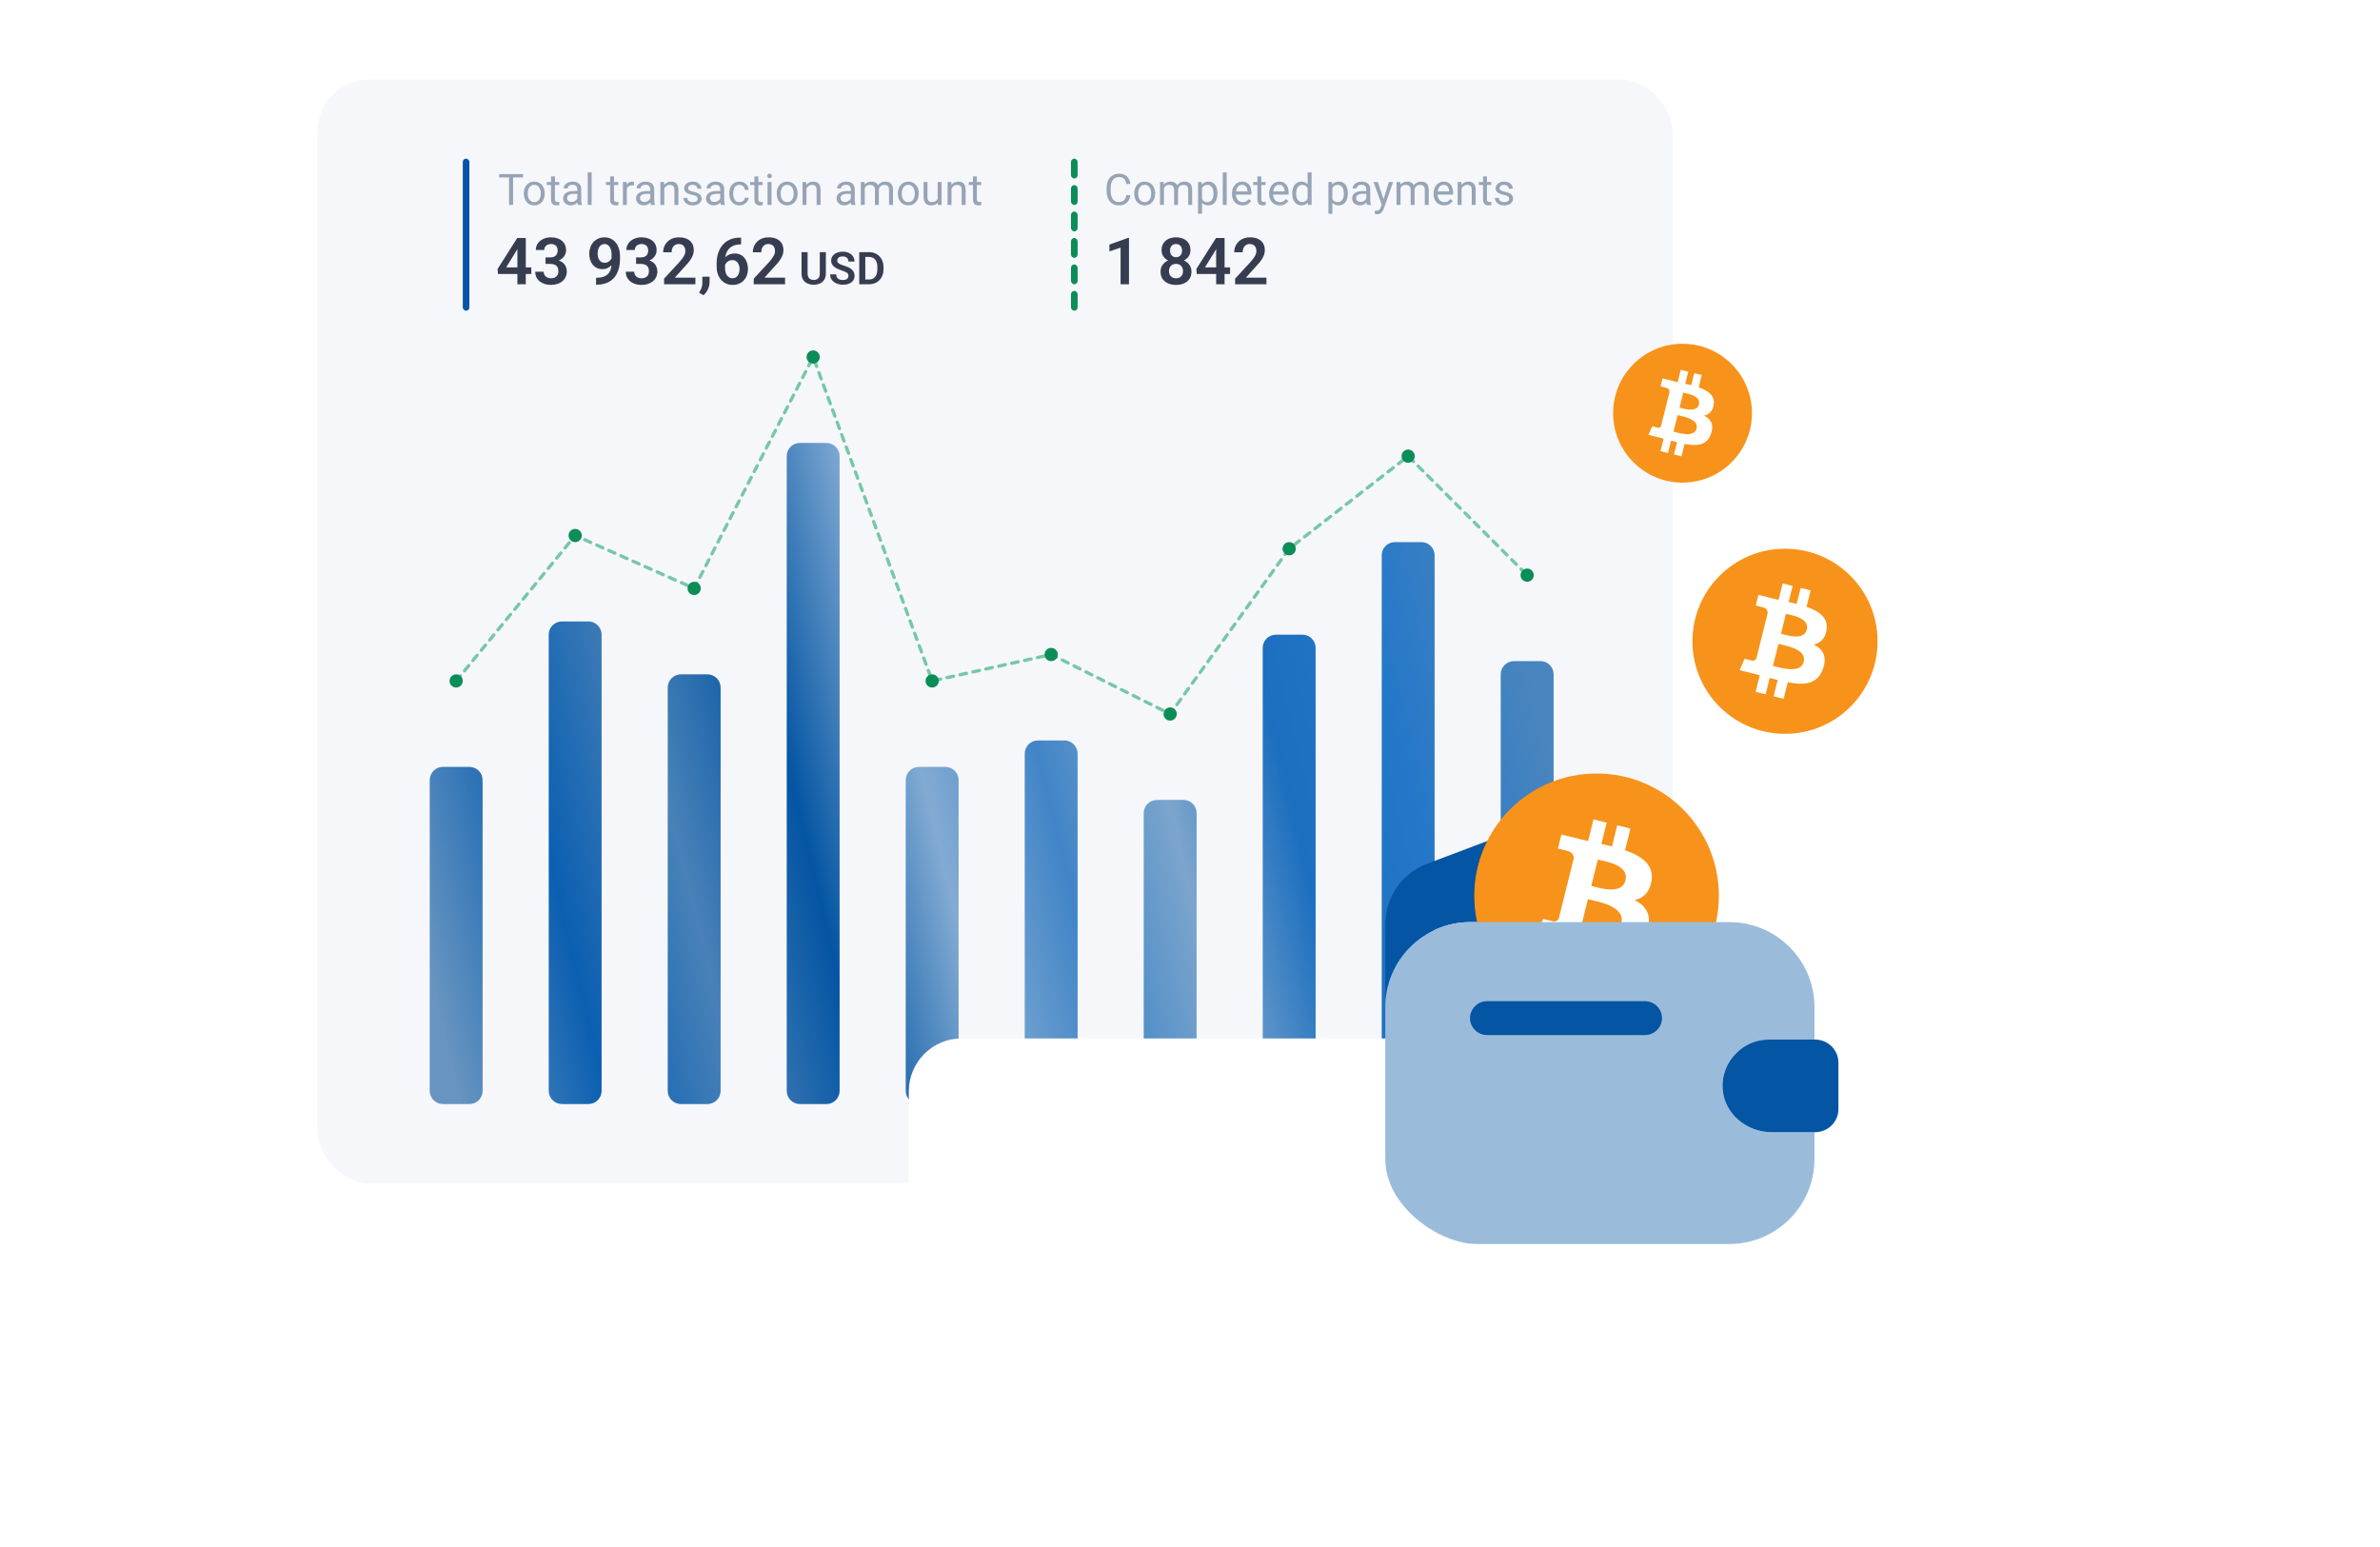 <svg width="360" height="234" viewBox="0 0 360 234" fill="none" xmlns="http://www.w3.org/2000/svg">
<g clip-path="url(#clip0_3074_35693)">
<rect x="48" y="12" width="205" height="167" rx="8" fill="#F5F7FB"/>
<path d="M69 103L87 81L105 89L123 54L141 103L159 99L177 108L195 83L213 69L231 87" stroke="#77C7A6" stroke-width="0.5" stroke-linecap="round" stroke-dasharray="1 1"/>
<path d="M71 116C72.105 116 73 116.895 73 118V165C73 166.105 72.105 167 71 167H67C65.895 167 65 166.105 65 165V118C65 116.895 65.895 116 67 116H71ZM89 94C90.105 94 91 94.895 91 96V165C91 166.105 90.105 167 89 167H85C83.895 167 83 166.105 83 165V96C83 94.895 83.895 94 85 94H89ZM107 102C108.105 102 109 102.895 109 104V165C109 166.105 108.105 167 107 167H103C101.895 167 101 166.105 101 165V104C101 102.895 101.895 102 103 102H107ZM125 67C126.105 67 127 67.895 127 69V165C127 166.105 126.105 167 125 167H121C119.895 167 119 166.105 119 165V69C119 67.895 119.895 67 121 67H125ZM143 116C144.105 116 145 116.895 145 118V165C145 166.105 144.105 167 143 167H139C137.895 167 137 166.105 137 165V118C137 116.895 137.895 116 139 116H143ZM161 112C162.105 112 163 112.895 163 114V165C163 166.105 162.105 167 161 167H157C155.895 167 155 166.105 155 165V114C155 112.895 155.895 112 157 112H161ZM179 121C180.105 121 181 121.895 181 123V165C181 166.105 180.105 167 179 167H175C173.895 167 173 166.105 173 165V123C173 121.895 173.895 121 175 121H179ZM197 96C198.105 96 199 96.895 199 98V165C199 166.105 198.105 167 197 167H193C191.895 167 191 166.105 191 165V98C191 96.895 191.895 96 193 96H197ZM215 82C216.105 82 217 82.895 217 84V165C217 166.105 216.105 167 215 167H211C209.895 167 209 166.105 209 165V84C209 82.895 209.895 82 211 82H215ZM233 100C234.105 100 235 100.895 235 102V165C235 166.105 234.105 167 233 167H229C227.895 167 227 166.105 227 165V102C227 100.895 227.895 100 229 100H233Z" fill="url(#paint0_linear_3074_35693)"/>
<circle cx="123" cy="54" r="1" fill="#0B8D57"/>
<circle cx="141" cy="103" r="1" fill="#0B8D57"/>
<circle cx="159" cy="99" r="1" fill="#0B8D57"/>
<circle cx="177" cy="108" r="1" fill="#0B8D57"/>
<circle cx="195" cy="83" r="1" fill="#0B8D57"/>
<circle cx="213" cy="69" r="1" fill="#0B8D57"/>
<circle cx="231" cy="87" r="1" fill="#0B8D57"/>
<circle cx="105" cy="89" r="1" fill="#0B8D57"/>
<circle cx="87" cy="81" r="1" fill="#0B8D57"/>
<circle cx="69" cy="103" r="1" fill="#0B8D57"/>
<rect x="70" y="24" width="1" height="23" rx="0.5" fill="#0455A3"/>
<path d="M77.61 26.335V31H77.002V26.335H77.61ZM79.11 26.335V26.841H75.505V26.335H79.11ZM79.235 29.305V29.231C79.235 28.981 79.271 28.75 79.344 28.536C79.416 28.32 79.521 28.133 79.658 27.975C79.794 27.815 79.96 27.691 80.154 27.604C80.349 27.514 80.567 27.469 80.808 27.469C81.052 27.469 81.27 27.514 81.465 27.604C81.661 27.691 81.828 27.815 81.965 27.975C82.104 28.133 82.209 28.32 82.282 28.536C82.355 28.75 82.391 28.981 82.391 29.231V29.305C82.391 29.555 82.355 29.787 82.282 30C82.209 30.214 82.104 30.401 81.965 30.561C81.828 30.719 81.662 30.843 81.468 30.933C81.276 31.02 81.058 31.064 80.814 31.064C80.571 31.064 80.352 31.02 80.158 30.933C79.963 30.843 79.797 30.719 79.658 30.561C79.521 30.401 79.416 30.214 79.344 30C79.271 29.787 79.235 29.555 79.235 29.305ZM79.828 29.231V29.305C79.828 29.478 79.848 29.642 79.888 29.795C79.929 29.947 79.99 30.081 80.071 30.199C80.154 30.317 80.258 30.409 80.382 30.478C80.506 30.544 80.65 30.577 80.814 30.577C80.977 30.577 81.119 30.544 81.241 30.478C81.365 30.409 81.467 30.317 81.548 30.199C81.629 30.081 81.69 29.947 81.731 29.795C81.774 29.642 81.795 29.478 81.795 29.305V29.231C81.795 29.061 81.774 28.899 81.731 28.747C81.69 28.594 81.628 28.458 81.545 28.341C81.464 28.221 81.361 28.127 81.237 28.059C81.116 27.99 80.973 27.956 80.808 27.956C80.646 27.956 80.503 27.99 80.379 28.059C80.257 28.127 80.154 28.221 80.071 28.341C79.99 28.458 79.929 28.594 79.888 28.747C79.848 28.899 79.828 29.061 79.828 29.231ZM84.586 27.533V27.988H82.711V27.533H84.586ZM83.346 26.691H83.939V30.141C83.939 30.259 83.957 30.347 83.993 30.407C84.029 30.467 84.076 30.507 84.134 30.526C84.192 30.545 84.254 30.555 84.32 30.555C84.369 30.555 84.42 30.55 84.474 30.542C84.529 30.531 84.571 30.523 84.599 30.516L84.602 31C84.555 31.015 84.493 31.029 84.416 31.042C84.341 31.057 84.25 31.064 84.144 31.064C83.998 31.064 83.865 31.035 83.743 30.978C83.621 30.92 83.524 30.824 83.451 30.689C83.381 30.552 83.346 30.369 83.346 30.138V26.691ZM87.325 30.407V28.623C87.325 28.486 87.297 28.367 87.242 28.267C87.189 28.164 87.107 28.085 86.998 28.03C86.889 27.974 86.755 27.947 86.595 27.947C86.445 27.947 86.314 27.972 86.201 28.023C86.09 28.075 86.002 28.142 85.938 28.225C85.876 28.309 85.845 28.398 85.845 28.494H85.252C85.252 28.37 85.284 28.248 85.348 28.126C85.412 28.004 85.504 27.894 85.624 27.796C85.746 27.695 85.891 27.616 86.06 27.559C86.231 27.499 86.421 27.469 86.63 27.469C86.882 27.469 87.104 27.512 87.296 27.597C87.491 27.683 87.642 27.812 87.751 27.985C87.862 28.156 87.918 28.37 87.918 28.629V30.244C87.918 30.359 87.928 30.482 87.947 30.612C87.968 30.743 87.999 30.855 88.04 30.949V31H87.421C87.391 30.932 87.368 30.841 87.351 30.728C87.334 30.612 87.325 30.506 87.325 30.407ZM87.428 28.898L87.434 29.315H86.835C86.666 29.315 86.516 29.328 86.383 29.356C86.251 29.382 86.14 29.421 86.05 29.475C85.96 29.528 85.892 29.596 85.845 29.677C85.798 29.756 85.774 29.849 85.774 29.956C85.774 30.064 85.799 30.164 85.848 30.253C85.897 30.343 85.971 30.415 86.069 30.468C86.17 30.519 86.292 30.545 86.438 30.545C86.619 30.545 86.779 30.507 86.918 30.43C87.057 30.353 87.167 30.259 87.248 30.148C87.332 30.037 87.376 29.929 87.383 29.824L87.636 30.109C87.621 30.199 87.581 30.298 87.514 30.407C87.448 30.516 87.359 30.621 87.248 30.721C87.139 30.82 87.009 30.902 86.857 30.968C86.708 31.032 86.539 31.064 86.351 31.064C86.116 31.064 85.91 31.018 85.733 30.926C85.558 30.834 85.421 30.712 85.323 30.558C85.227 30.402 85.178 30.228 85.178 30.036C85.178 29.85 85.215 29.686 85.287 29.545C85.36 29.402 85.465 29.284 85.601 29.19C85.738 29.094 85.903 29.021 86.095 28.972C86.287 28.923 86.502 28.898 86.739 28.898H87.428ZM89.494 26.078V31H88.898V26.078H89.494ZM93.525 27.533V27.988H91.651V27.533H93.525ZM92.285 26.691H92.878V30.141C92.878 30.259 92.896 30.347 92.932 30.407C92.969 30.467 93.016 30.507 93.073 30.526C93.131 30.545 93.193 30.555 93.259 30.555C93.308 30.555 93.36 30.55 93.413 30.542C93.469 30.531 93.51 30.523 93.538 30.516L93.541 31C93.494 31.015 93.432 31.029 93.355 31.042C93.281 31.057 93.19 31.064 93.083 31.064C92.938 31.064 92.804 31.035 92.683 30.978C92.561 30.92 92.463 30.824 92.391 30.689C92.32 30.552 92.285 30.369 92.285 30.138V26.691ZM94.813 28.078V31H94.221V27.533H94.797L94.813 28.078ZM95.896 27.514L95.893 28.065C95.844 28.054 95.797 28.048 95.752 28.046C95.709 28.041 95.66 28.039 95.605 28.039C95.468 28.039 95.347 28.061 95.243 28.104C95.138 28.146 95.049 28.206 94.977 28.283C94.904 28.36 94.846 28.452 94.804 28.558C94.763 28.663 94.736 28.779 94.724 28.904L94.557 29.001C94.557 28.791 94.577 28.595 94.618 28.411C94.66 28.227 94.726 28.065 94.813 27.924C94.901 27.781 95.012 27.67 95.146 27.591C95.283 27.51 95.445 27.469 95.633 27.469C95.676 27.469 95.725 27.474 95.781 27.485C95.836 27.494 95.875 27.503 95.896 27.514ZM98.36 30.407V28.623C98.36 28.486 98.332 28.367 98.277 28.267C98.223 28.164 98.142 28.085 98.033 28.03C97.924 27.974 97.79 27.947 97.63 27.947C97.48 27.947 97.349 27.972 97.236 28.023C97.124 28.075 97.037 28.142 96.973 28.225C96.911 28.309 96.88 28.398 96.88 28.494H96.287C96.287 28.37 96.319 28.248 96.383 28.126C96.447 28.004 96.539 27.894 96.659 27.796C96.781 27.695 96.926 27.616 97.094 27.559C97.265 27.499 97.456 27.469 97.665 27.469C97.917 27.469 98.139 27.512 98.331 27.597C98.526 27.683 98.677 27.812 98.786 27.985C98.897 28.156 98.953 28.37 98.953 28.629V30.244C98.953 30.359 98.963 30.482 98.982 30.612C99.003 30.743 99.034 30.855 99.075 30.949V31H98.456C98.426 30.932 98.403 30.841 98.386 30.728C98.369 30.612 98.36 30.506 98.36 30.407ZM98.463 28.898L98.469 29.315H97.87C97.701 29.315 97.551 29.328 97.418 29.356C97.286 29.382 97.175 29.421 97.085 29.475C96.995 29.528 96.927 29.596 96.88 29.677C96.833 29.756 96.809 29.849 96.809 29.956C96.809 30.064 96.834 30.164 96.883 30.253C96.932 30.343 97.006 30.415 97.104 30.468C97.204 30.519 97.327 30.545 97.473 30.545C97.654 30.545 97.814 30.507 97.953 30.43C98.092 30.353 98.202 30.259 98.283 30.148C98.367 30.037 98.411 29.929 98.418 29.824L98.671 30.109C98.656 30.199 98.615 30.298 98.549 30.407C98.483 30.516 98.394 30.621 98.283 30.721C98.174 30.82 98.044 30.902 97.892 30.968C97.743 31.032 97.574 31.064 97.386 31.064C97.151 31.064 96.945 31.018 96.768 30.926C96.593 30.834 96.456 30.712 96.358 30.558C96.261 30.402 96.213 30.228 96.213 30.036C96.213 29.85 96.25 29.686 96.322 29.545C96.395 29.402 96.5 29.284 96.636 29.19C96.773 29.094 96.938 29.021 97.13 28.972C97.322 28.923 97.537 28.898 97.774 28.898H98.463ZM100.478 28.273V31H99.885V27.533H100.446L100.478 28.273ZM100.337 29.135L100.09 29.126C100.092 28.889 100.128 28.67 100.196 28.469C100.264 28.266 100.361 28.09 100.484 27.94C100.608 27.791 100.756 27.675 100.927 27.594C101.1 27.511 101.291 27.469 101.5 27.469C101.671 27.469 101.825 27.493 101.962 27.54C102.098 27.584 102.215 27.657 102.311 27.758C102.409 27.858 102.484 27.988 102.535 28.148C102.586 28.306 102.612 28.5 102.612 28.728V31H102.016V28.722C102.016 28.54 101.989 28.395 101.936 28.286C101.883 28.175 101.805 28.095 101.702 28.046C101.599 27.995 101.473 27.969 101.324 27.969C101.177 27.969 101.042 28 100.92 28.062C100.801 28.124 100.697 28.209 100.609 28.318C100.524 28.427 100.457 28.552 100.408 28.693C100.361 28.832 100.337 28.979 100.337 29.135ZM105.531 30.08C105.531 29.995 105.512 29.916 105.473 29.843C105.437 29.769 105.361 29.701 105.246 29.642C105.133 29.579 104.962 29.526 104.733 29.481C104.541 29.441 104.367 29.393 104.211 29.337C104.057 29.282 103.926 29.214 103.817 29.135C103.71 29.056 103.628 28.963 103.57 28.857C103.512 28.75 103.484 28.625 103.484 28.482C103.484 28.345 103.513 28.216 103.573 28.094C103.635 27.972 103.722 27.864 103.833 27.77C103.946 27.676 104.082 27.603 104.24 27.549C104.398 27.496 104.574 27.469 104.768 27.469C105.046 27.469 105.283 27.518 105.48 27.616C105.676 27.715 105.827 27.846 105.931 28.011C106.036 28.173 106.088 28.353 106.088 28.552H105.496C105.496 28.456 105.467 28.363 105.409 28.273C105.354 28.181 105.271 28.106 105.162 28.046C105.056 27.986 104.924 27.956 104.768 27.956C104.604 27.956 104.47 27.982 104.368 28.033C104.267 28.082 104.194 28.145 104.147 28.222C104.102 28.299 104.079 28.38 104.079 28.466C104.079 28.53 104.09 28.587 104.112 28.639C104.135 28.688 104.176 28.734 104.233 28.776C104.291 28.817 104.372 28.855 104.477 28.892C104.581 28.928 104.715 28.964 104.877 29.001C105.161 29.065 105.395 29.142 105.579 29.231C105.763 29.321 105.899 29.431 105.989 29.561C106.079 29.692 106.124 29.85 106.124 30.036C106.124 30.187 106.092 30.326 106.028 30.452C105.966 30.578 105.875 30.687 105.755 30.779C105.638 30.869 105.497 30.939 105.332 30.99C105.17 31.04 104.987 31.064 104.784 31.064C104.479 31.064 104.22 31.01 104.009 30.901C103.798 30.792 103.637 30.651 103.528 30.478C103.419 30.305 103.365 30.122 103.365 29.93H103.961C103.969 30.092 104.016 30.221 104.102 30.317C104.187 30.412 104.292 30.479 104.416 30.519C104.54 30.558 104.663 30.577 104.784 30.577C104.947 30.577 105.082 30.556 105.191 30.513C105.302 30.47 105.387 30.412 105.444 30.337C105.502 30.262 105.531 30.177 105.531 30.08ZM108.946 30.407V28.623C108.946 28.486 108.919 28.367 108.863 28.267C108.81 28.164 108.729 28.085 108.62 28.03C108.511 27.974 108.376 27.947 108.216 27.947C108.066 27.947 107.935 27.972 107.822 28.023C107.711 28.075 107.623 28.142 107.559 28.225C107.497 28.309 107.466 28.398 107.466 28.494H106.873C106.873 28.37 106.905 28.248 106.97 28.126C107.034 28.004 107.125 27.894 107.245 27.796C107.367 27.695 107.512 27.616 107.681 27.559C107.852 27.499 108.042 27.469 108.251 27.469C108.503 27.469 108.725 27.512 108.918 27.597C109.112 27.683 109.264 27.812 109.373 27.985C109.484 28.156 109.539 28.37 109.539 28.629V30.244C109.539 30.359 109.549 30.482 109.568 30.612C109.589 30.743 109.62 30.855 109.661 30.949V31H109.043C109.013 30.932 108.989 30.841 108.972 30.728C108.955 30.612 108.946 30.506 108.946 30.407ZM109.049 28.898L109.055 29.315H108.456C108.288 29.315 108.137 29.328 108.004 29.356C107.872 29.382 107.761 29.421 107.671 29.475C107.582 29.528 107.513 29.596 107.466 29.677C107.419 29.756 107.396 29.849 107.396 29.956C107.396 30.064 107.42 30.164 107.469 30.253C107.519 30.343 107.592 30.415 107.69 30.468C107.791 30.519 107.914 30.545 108.059 30.545C108.241 30.545 108.401 30.507 108.54 30.43C108.678 30.353 108.788 30.259 108.87 30.148C108.953 30.037 108.998 29.929 109.004 29.824L109.257 30.109C109.242 30.199 109.202 30.298 109.136 30.407C109.069 30.516 108.981 30.621 108.87 30.721C108.761 30.82 108.63 30.902 108.479 30.968C108.329 31.032 108.16 31.064 107.972 31.064C107.737 31.064 107.531 31.018 107.354 30.926C107.179 30.834 107.042 30.712 106.944 30.558C106.848 30.402 106.8 30.228 106.8 30.036C106.8 29.85 106.836 29.686 106.909 29.545C106.981 29.402 107.086 29.284 107.223 29.19C107.359 29.094 107.524 29.021 107.716 28.972C107.908 28.923 108.123 28.898 108.36 28.898H109.049ZM111.859 30.577C112 30.577 112.13 30.548 112.25 30.491C112.37 30.433 112.468 30.354 112.545 30.253C112.622 30.151 112.665 30.035 112.676 29.904H113.24C113.229 30.109 113.16 30.3 113.032 30.478C112.906 30.653 112.74 30.795 112.535 30.904C112.33 31.011 112.105 31.064 111.859 31.064C111.598 31.064 111.371 31.018 111.177 30.926C110.984 30.834 110.824 30.708 110.696 30.548C110.57 30.388 110.475 30.204 110.411 29.997C110.349 29.788 110.318 29.567 110.318 29.334V29.199C110.318 28.966 110.349 28.746 110.411 28.539C110.475 28.33 110.57 28.145 110.696 27.985C110.824 27.825 110.984 27.699 111.177 27.607C111.371 27.515 111.598 27.469 111.859 27.469C112.13 27.469 112.367 27.525 112.57 27.636C112.773 27.745 112.932 27.894 113.048 28.084C113.165 28.272 113.229 28.486 113.24 28.725H112.676C112.665 28.582 112.625 28.453 112.554 28.337C112.486 28.222 112.392 28.13 112.272 28.062C112.155 27.991 112.017 27.956 111.859 27.956C111.677 27.956 111.525 27.992 111.401 28.065C111.279 28.136 111.182 28.232 111.109 28.353C111.039 28.473 110.988 28.607 110.955 28.754C110.926 28.899 110.911 29.048 110.911 29.199V29.334C110.911 29.485 110.926 29.635 110.955 29.782C110.985 29.93 111.036 30.063 111.106 30.183C111.179 30.303 111.276 30.399 111.398 30.471C111.522 30.542 111.675 30.577 111.859 30.577ZM115.358 27.533V27.988H113.483V27.533H115.358ZM114.118 26.691H114.711V30.141C114.711 30.259 114.729 30.347 114.765 30.407C114.801 30.467 114.848 30.507 114.906 30.526C114.964 30.545 115.026 30.555 115.092 30.555C115.141 30.555 115.192 30.55 115.246 30.542C115.301 30.531 115.343 30.523 115.371 30.516L115.374 31C115.327 31.015 115.265 31.029 115.188 31.042C115.113 31.057 115.023 31.064 114.916 31.064C114.77 31.064 114.637 31.035 114.515 30.978C114.393 30.92 114.296 30.824 114.224 30.689C114.153 30.552 114.118 30.369 114.118 30.138V26.691ZM116.697 27.533V31H116.101V27.533H116.697ZM116.056 26.614C116.056 26.517 116.085 26.436 116.143 26.37C116.203 26.304 116.29 26.271 116.406 26.271C116.519 26.271 116.605 26.304 116.665 26.37C116.727 26.436 116.758 26.517 116.758 26.614C116.758 26.705 116.727 26.785 116.665 26.851C116.605 26.915 116.519 26.947 116.406 26.947C116.29 26.947 116.203 26.915 116.143 26.851C116.085 26.785 116.056 26.705 116.056 26.614ZM117.492 29.305V29.231C117.492 28.981 117.528 28.75 117.601 28.536C117.673 28.32 117.778 28.133 117.915 27.975C118.051 27.815 118.217 27.691 118.411 27.604C118.606 27.514 118.824 27.469 119.065 27.469C119.309 27.469 119.527 27.514 119.722 27.604C119.918 27.691 120.085 27.815 120.222 27.975C120.361 28.133 120.466 28.32 120.539 28.536C120.612 28.75 120.648 28.981 120.648 29.231V29.305C120.648 29.555 120.612 29.787 120.539 30C120.466 30.214 120.361 30.401 120.222 30.561C120.085 30.719 119.919 30.843 119.725 30.933C119.533 31.02 119.315 31.064 119.071 31.064C118.828 31.064 118.609 31.02 118.415 30.933C118.22 30.843 118.054 30.719 117.915 30.561C117.778 30.401 117.673 30.214 117.601 30C117.528 29.787 117.492 29.555 117.492 29.305ZM118.085 29.231V29.305C118.085 29.478 118.105 29.642 118.145 29.795C118.186 29.947 118.247 30.081 118.328 30.199C118.411 30.317 118.515 30.409 118.639 30.478C118.763 30.544 118.907 30.577 119.071 30.577C119.234 30.577 119.376 30.544 119.498 30.478C119.621 30.409 119.724 30.317 119.805 30.199C119.886 30.081 119.947 29.947 119.988 29.795C120.031 29.642 120.052 29.478 120.052 29.305V29.231C120.052 29.061 120.031 28.899 119.988 28.747C119.947 28.594 119.885 28.458 119.802 28.341C119.721 28.221 119.618 28.127 119.494 28.059C119.373 27.99 119.23 27.956 119.065 27.956C118.903 27.956 118.76 27.99 118.636 28.059C118.514 28.127 118.411 28.221 118.328 28.341C118.247 28.458 118.186 28.594 118.145 28.747C118.105 28.899 118.085 29.061 118.085 29.231ZM121.984 28.273V31H121.391V27.533H121.952L121.984 28.273ZM121.843 29.135L121.596 29.126C121.598 28.889 121.634 28.67 121.702 28.469C121.77 28.266 121.866 28.09 121.99 27.94C122.114 27.791 122.262 27.675 122.433 27.594C122.606 27.511 122.797 27.469 123.006 27.469C123.177 27.469 123.331 27.493 123.467 27.54C123.604 27.584 123.721 27.657 123.817 27.758C123.915 27.858 123.99 27.988 124.041 28.148C124.092 28.306 124.118 28.5 124.118 28.728V31H123.522V28.722C123.522 28.54 123.495 28.395 123.442 28.286C123.388 28.175 123.31 28.095 123.208 28.046C123.105 27.995 122.979 27.969 122.83 27.969C122.682 27.969 122.548 28 122.426 28.062C122.307 28.124 122.203 28.209 122.115 28.318C122.03 28.427 121.963 28.552 121.913 28.693C121.866 28.832 121.843 28.979 121.843 29.135ZM128.69 30.407V28.623C128.69 28.486 128.662 28.367 128.607 28.267C128.553 28.164 128.472 28.085 128.363 28.03C128.254 27.974 128.12 27.947 127.96 27.947C127.81 27.947 127.679 27.972 127.566 28.023C127.454 28.075 127.367 28.142 127.303 28.225C127.241 28.309 127.21 28.398 127.21 28.494H126.617C126.617 28.37 126.649 28.248 126.713 28.126C126.777 28.004 126.869 27.894 126.989 27.796C127.111 27.695 127.256 27.616 127.425 27.559C127.595 27.499 127.786 27.469 127.995 27.469C128.247 27.469 128.469 27.512 128.661 27.597C128.856 27.683 129.007 27.812 129.116 27.985C129.227 28.156 129.283 28.37 129.283 28.629V30.244C129.283 30.359 129.293 30.482 129.312 30.612C129.333 30.743 129.364 30.855 129.405 30.949V31H128.786C128.756 30.932 128.733 30.841 128.716 30.728C128.699 30.612 128.69 30.506 128.69 30.407ZM128.793 28.898L128.799 29.315H128.2C128.031 29.315 127.881 29.328 127.748 29.356C127.616 29.382 127.505 29.421 127.415 29.475C127.325 29.528 127.257 29.596 127.21 29.677C127.163 29.756 127.139 29.849 127.139 29.956C127.139 30.064 127.164 30.164 127.213 30.253C127.262 30.343 127.336 30.415 127.434 30.468C127.535 30.519 127.657 30.545 127.803 30.545C127.984 30.545 128.144 30.507 128.283 30.43C128.422 30.353 128.532 30.259 128.613 30.148C128.697 30.037 128.741 29.929 128.748 29.824L129.001 30.109C128.986 30.199 128.945 30.298 128.879 30.407C128.813 30.516 128.724 30.621 128.613 30.721C128.504 30.82 128.374 30.902 128.222 30.968C128.073 31.032 127.904 31.064 127.716 31.064C127.481 31.064 127.275 31.018 127.098 30.926C126.923 30.834 126.786 30.712 126.688 30.558C126.591 30.402 126.543 30.228 126.543 30.036C126.543 29.85 126.58 29.686 126.652 29.545C126.725 29.402 126.83 29.284 126.966 29.19C127.103 29.094 127.268 29.021 127.46 28.972C127.652 28.923 127.867 28.898 128.104 28.898H128.793ZM130.805 28.222V31H130.209V27.533H130.773L130.805 28.222ZM130.683 29.135L130.408 29.126C130.41 28.889 130.441 28.67 130.5 28.469C130.56 28.266 130.649 28.09 130.766 27.94C130.884 27.791 131.03 27.675 131.205 27.594C131.381 27.511 131.583 27.469 131.814 27.469C131.976 27.469 132.126 27.493 132.263 27.54C132.399 27.584 132.518 27.656 132.618 27.754C132.719 27.852 132.797 27.979 132.852 28.132C132.908 28.286 132.936 28.472 132.936 28.69V31H132.343V28.719C132.343 28.537 132.312 28.392 132.25 28.283C132.19 28.174 132.105 28.095 131.994 28.046C131.883 27.995 131.752 27.969 131.603 27.969C131.428 27.969 131.281 28 131.164 28.062C131.046 28.124 130.952 28.209 130.882 28.318C130.811 28.427 130.76 28.552 130.728 28.693C130.698 28.832 130.683 28.979 130.683 29.135ZM132.929 28.808L132.532 28.93C132.534 28.74 132.565 28.557 132.625 28.382C132.687 28.207 132.775 28.051 132.891 27.915C133.008 27.778 133.152 27.67 133.323 27.591C133.494 27.51 133.69 27.469 133.91 27.469C134.095 27.469 134.26 27.494 134.403 27.543C134.548 27.592 134.67 27.668 134.768 27.77C134.869 27.871 134.945 28 134.996 28.158C135.047 28.316 135.073 28.504 135.073 28.722V31H134.477V28.715C134.477 28.521 134.446 28.37 134.384 28.264C134.324 28.155 134.239 28.079 134.128 28.036C134.019 27.991 133.888 27.969 133.737 27.969C133.606 27.969 133.491 27.991 133.391 28.036C133.29 28.081 133.206 28.143 133.137 28.222C133.069 28.299 133.017 28.388 132.98 28.488C132.946 28.588 132.929 28.695 132.929 28.808ZM135.813 29.305V29.231C135.813 28.981 135.849 28.75 135.922 28.536C135.994 28.32 136.099 28.133 136.236 27.975C136.373 27.815 136.538 27.691 136.732 27.604C136.927 27.514 137.145 27.469 137.386 27.469C137.63 27.469 137.849 27.514 138.043 27.604C138.239 27.691 138.406 27.815 138.543 27.975C138.682 28.133 138.787 28.32 138.86 28.536C138.933 28.75 138.969 28.981 138.969 29.231V29.305C138.969 29.555 138.933 29.787 138.86 30C138.787 30.214 138.682 30.401 138.543 30.561C138.406 30.719 138.241 30.843 138.046 30.933C137.854 31.02 137.636 31.064 137.392 31.064C137.149 31.064 136.93 31.02 136.736 30.933C136.541 30.843 136.375 30.719 136.236 30.561C136.099 30.401 135.994 30.214 135.922 30C135.849 29.787 135.813 29.555 135.813 29.305ZM136.406 29.231V29.305C136.406 29.478 136.426 29.642 136.467 29.795C136.507 29.947 136.568 30.081 136.649 30.199C136.732 30.317 136.836 30.409 136.96 30.478C137.084 30.544 137.228 30.577 137.392 30.577C137.555 30.577 137.697 30.544 137.819 30.478C137.943 30.409 138.045 30.317 138.126 30.199C138.207 30.081 138.268 29.947 138.309 29.795C138.352 29.642 138.373 29.478 138.373 29.305V29.231C138.373 29.061 138.352 28.899 138.309 28.747C138.268 28.594 138.206 28.458 138.123 28.341C138.042 28.221 137.939 28.127 137.815 28.059C137.694 27.99 137.551 27.956 137.386 27.956C137.224 27.956 137.081 27.99 136.957 28.059C136.835 28.127 136.732 28.221 136.649 28.341C136.568 28.458 136.507 28.594 136.467 28.747C136.426 28.899 136.406 29.061 136.406 29.231ZM141.833 30.199V27.533H142.429V31H141.862L141.833 30.199ZM141.946 29.468L142.192 29.462C142.192 29.693 142.168 29.906 142.119 30.103C142.072 30.297 141.995 30.466 141.888 30.609C141.781 30.752 141.641 30.864 141.468 30.945C141.295 31.025 141.085 31.064 140.837 31.064C140.668 31.064 140.513 31.04 140.372 30.99C140.233 30.941 140.114 30.865 140.013 30.763C139.913 30.66 139.835 30.527 139.78 30.362C139.726 30.198 139.699 30 139.699 29.77V27.533H140.292V29.776C140.292 29.932 140.309 30.061 140.343 30.164C140.38 30.264 140.428 30.344 140.488 30.404C140.55 30.462 140.618 30.502 140.693 30.526C140.77 30.549 140.849 30.561 140.93 30.561C141.182 30.561 141.382 30.513 141.529 30.417C141.676 30.319 141.782 30.187 141.846 30.023C141.912 29.856 141.946 29.671 141.946 29.468ZM143.926 28.273V31H143.333V27.533H143.894L143.926 28.273ZM143.785 29.135L143.538 29.126C143.54 28.889 143.575 28.67 143.644 28.469C143.712 28.266 143.808 28.09 143.932 27.94C144.056 27.791 144.203 27.675 144.374 27.594C144.547 27.511 144.738 27.469 144.948 27.469C145.119 27.469 145.272 27.493 145.409 27.54C145.546 27.584 145.662 27.657 145.758 27.758C145.857 27.858 145.931 27.988 145.983 28.148C146.034 28.306 146.06 28.5 146.06 28.728V31H145.464V28.722C145.464 28.54 145.437 28.395 145.384 28.286C145.33 28.175 145.252 28.095 145.15 28.046C145.047 27.995 144.921 27.969 144.772 27.969C144.624 27.969 144.49 28 144.368 28.062C144.248 28.124 144.145 28.209 144.057 28.318C143.972 28.427 143.904 28.552 143.855 28.693C143.808 28.832 143.785 28.979 143.785 29.135ZM148.411 27.533V27.988H146.537V27.533H148.411ZM147.171 26.691H147.764V30.141C147.764 30.259 147.782 30.347 147.819 30.407C147.855 30.467 147.902 30.507 147.96 30.526C148.017 30.545 148.079 30.555 148.145 30.555C148.195 30.555 148.246 30.55 148.299 30.542C148.355 30.531 148.396 30.523 148.424 30.516L148.427 31C148.38 31.015 148.318 31.029 148.242 31.042C148.167 31.057 148.076 31.064 147.969 31.064C147.824 31.064 147.69 31.035 147.569 30.978C147.447 30.92 147.35 30.824 147.277 30.689C147.207 30.552 147.171 30.369 147.171 30.138V26.691Z" fill="#96A4B5"/>
<path d="M80.364 40.448V41.448H75.322L75.269 40.679L78.234 36.002H79.249L78.153 37.862L76.562 40.448H80.364ZM79.532 36.002V43H78.259V36.002H79.532ZM82.517 38.939H83.233C83.486 38.939 83.694 38.895 83.858 38.809C84.024 38.719 84.148 38.598 84.228 38.444C84.311 38.287 84.353 38.106 84.353 37.901C84.353 37.699 84.316 37.524 84.242 37.377C84.168 37.226 84.056 37.111 83.906 37.031C83.758 36.947 83.569 36.906 83.339 36.906C83.153 36.906 82.981 36.943 82.824 37.016C82.671 37.09 82.547 37.196 82.454 37.334C82.365 37.468 82.32 37.63 82.32 37.819H81.046C81.046 37.441 81.145 37.109 81.344 36.824C81.546 36.536 81.818 36.31 82.161 36.146C82.504 35.983 82.887 35.901 83.31 35.901C83.771 35.901 84.175 35.978 84.521 36.132C84.87 36.283 85.141 36.505 85.333 36.8C85.529 37.095 85.626 37.46 85.626 37.896C85.626 38.104 85.577 38.312 85.477 38.521C85.381 38.726 85.239 38.912 85.05 39.078C84.864 39.242 84.635 39.375 84.362 39.477C84.093 39.576 83.784 39.626 83.435 39.626H82.517V38.939ZM82.517 39.919V39.242H83.435C83.829 39.242 84.17 39.288 84.459 39.381C84.75 39.471 84.99 39.599 85.179 39.766C85.368 39.929 85.508 40.12 85.598 40.337C85.691 40.555 85.737 40.789 85.737 41.039C85.737 41.366 85.676 41.657 85.554 41.914C85.433 42.167 85.261 42.382 85.04 42.558C84.822 42.734 84.566 42.869 84.271 42.962C83.976 43.051 83.657 43.096 83.315 43.096C83.017 43.096 82.727 43.056 82.445 42.976C82.166 42.893 81.914 42.769 81.69 42.606C81.466 42.439 81.288 42.231 81.157 41.981C81.025 41.728 80.96 41.435 80.96 41.102H82.233C82.233 41.294 82.28 41.465 82.373 41.616C82.469 41.766 82.6 41.885 82.767 41.971C82.937 42.055 83.127 42.096 83.339 42.096C83.573 42.096 83.773 42.055 83.939 41.971C84.109 41.885 84.239 41.763 84.329 41.606C84.418 41.446 84.463 41.255 84.463 41.034C84.463 40.772 84.414 40.559 84.314 40.395C84.215 40.232 84.072 40.111 83.887 40.035C83.704 39.958 83.486 39.919 83.233 39.919H82.517ZM90.159 42.015H90.25C90.663 42.015 91.013 41.962 91.298 41.856C91.586 41.75 91.818 41.601 91.995 41.409C92.174 41.214 92.304 40.981 92.384 40.712C92.467 40.44 92.509 40.139 92.509 39.809V38.54C92.509 38.271 92.482 38.035 92.427 37.833C92.373 37.628 92.296 37.457 92.196 37.319C92.1 37.181 91.987 37.079 91.855 37.011C91.724 36.941 91.583 36.906 91.432 36.906C91.266 36.906 91.118 36.944 90.99 37.021C90.862 37.098 90.753 37.204 90.663 37.338C90.577 37.47 90.509 37.622 90.461 37.795C90.416 37.968 90.394 38.151 90.394 38.343C90.394 38.529 90.415 38.706 90.457 38.876C90.501 39.046 90.567 39.197 90.654 39.328C90.743 39.459 90.856 39.564 90.99 39.641C91.125 39.714 91.282 39.751 91.461 39.751C91.631 39.751 91.785 39.719 91.922 39.655C92.063 39.588 92.185 39.499 92.288 39.391C92.39 39.278 92.469 39.155 92.523 39.02C92.581 38.883 92.613 38.743 92.619 38.602L93.066 38.795C93.066 39.029 93.017 39.259 92.917 39.487C92.821 39.714 92.685 39.921 92.509 40.107C92.336 40.289 92.134 40.437 91.903 40.549C91.672 40.658 91.424 40.712 91.158 40.712C90.828 40.712 90.537 40.651 90.284 40.53C90.03 40.408 89.817 40.24 89.644 40.025C89.475 39.807 89.346 39.557 89.26 39.275C89.173 38.99 89.13 38.686 89.13 38.362C89.13 38.026 89.183 37.71 89.289 37.415C89.394 37.117 89.547 36.856 89.745 36.632C89.947 36.404 90.191 36.227 90.476 36.098C90.761 35.967 91.081 35.901 91.437 35.901C91.805 35.901 92.134 35.973 92.422 36.118C92.711 36.262 92.956 36.462 93.158 36.718C93.359 36.971 93.513 37.271 93.619 37.617C93.728 37.963 93.782 38.341 93.782 38.751V39.198C93.782 39.631 93.739 40.041 93.653 40.429C93.566 40.816 93.433 41.17 93.254 41.491C93.074 41.811 92.845 42.088 92.567 42.322C92.291 42.556 91.961 42.737 91.576 42.865C91.195 42.99 90.759 43.053 90.269 43.053H90.159V42.015ZM96.214 38.939H96.93C97.184 38.939 97.392 38.895 97.555 38.809C97.722 38.719 97.845 38.598 97.925 38.444C98.009 38.287 98.05 38.106 98.05 37.901C98.05 37.699 98.013 37.524 97.94 37.377C97.866 37.226 97.754 37.111 97.603 37.031C97.456 36.947 97.267 36.906 97.036 36.906C96.85 36.906 96.679 36.943 96.522 37.016C96.368 37.09 96.245 37.196 96.152 37.334C96.062 37.468 96.017 37.63 96.017 37.819H94.744C94.744 37.441 94.843 37.109 95.042 36.824C95.243 36.536 95.516 36.31 95.859 36.146C96.201 35.983 96.584 35.901 97.007 35.901C97.469 35.901 97.873 35.978 98.219 36.132C98.568 36.283 98.838 36.505 99.031 36.8C99.226 37.095 99.324 37.46 99.324 37.896C99.324 38.104 99.274 38.312 99.175 38.521C99.079 38.726 98.936 38.912 98.747 39.078C98.561 39.242 98.332 39.375 98.06 39.477C97.791 39.576 97.482 39.626 97.132 39.626H96.214V38.939ZM96.214 39.919V39.242H97.132C97.526 39.242 97.868 39.288 98.156 39.381C98.448 39.471 98.688 39.599 98.877 39.766C99.066 39.929 99.205 40.12 99.295 40.337C99.388 40.555 99.434 40.789 99.434 41.039C99.434 41.366 99.374 41.657 99.252 41.914C99.13 42.167 98.959 42.382 98.738 42.558C98.52 42.734 98.263 42.869 97.969 42.962C97.674 43.051 97.355 43.096 97.012 43.096C96.714 43.096 96.424 43.056 96.142 42.976C95.864 42.893 95.612 42.769 95.388 42.606C95.163 42.439 94.986 42.231 94.854 41.981C94.723 41.728 94.657 41.435 94.657 41.102H95.931C95.931 41.294 95.977 41.465 96.07 41.616C96.166 41.766 96.298 41.885 96.464 41.971C96.634 42.055 96.825 42.096 97.036 42.096C97.27 42.096 97.47 42.055 97.637 41.971C97.807 41.885 97.936 41.763 98.026 41.606C98.116 41.446 98.161 41.255 98.161 41.034C98.161 40.772 98.111 40.559 98.012 40.395C97.912 40.232 97.77 40.111 97.584 40.035C97.401 39.958 97.184 39.919 96.93 39.919H96.214ZM105.187 42V43H100.449V42.145L102.722 39.689C102.959 39.419 103.146 39.185 103.284 38.987C103.422 38.788 103.52 38.609 103.577 38.449C103.638 38.285 103.669 38.13 103.669 37.982C103.669 37.768 103.63 37.58 103.553 37.42C103.476 37.257 103.364 37.13 103.217 37.04C103.073 36.951 102.895 36.906 102.683 36.906C102.45 36.906 102.249 36.96 102.083 37.069C101.919 37.175 101.794 37.322 101.708 37.511C101.624 37.7 101.583 37.917 101.583 38.16H100.309C100.309 37.747 100.405 37.37 100.598 37.031C100.79 36.688 101.065 36.414 101.424 36.209C101.783 36.004 102.209 35.901 102.703 35.901C103.183 35.901 103.59 35.981 103.923 36.142C104.257 36.299 104.51 36.523 104.683 36.815C104.856 37.106 104.942 37.454 104.942 37.857C104.942 38.082 104.905 38.303 104.832 38.521C104.758 38.739 104.654 38.955 104.519 39.169C104.388 39.381 104.231 39.596 104.048 39.813C103.866 40.031 103.662 40.254 103.438 40.482L102.073 42H105.187ZM107.336 41.856L107.326 42.736C107.326 43.078 107.241 43.426 107.071 43.779C106.902 44.131 106.682 44.423 106.413 44.653L105.74 44.283C105.827 44.139 105.907 43.993 105.98 43.846C106.057 43.699 106.118 43.538 106.163 43.365C106.211 43.196 106.235 43.005 106.235 42.793V41.856H107.336ZM111.921 35.945H112.094V36.968H112.012C111.624 36.968 111.283 37.028 110.988 37.146C110.697 37.265 110.453 37.431 110.258 37.646C110.066 37.857 109.92 38.109 109.821 38.401C109.721 38.689 109.672 39.005 109.672 39.347V40.482C109.672 40.748 109.699 40.981 109.753 41.183C109.811 41.382 109.889 41.55 109.989 41.688C110.091 41.822 110.21 41.923 110.344 41.991C110.482 42.058 110.633 42.092 110.796 42.092C110.96 42.092 111.107 42.058 111.238 41.991C111.37 41.923 111.482 41.829 111.575 41.707C111.671 41.582 111.743 41.436 111.791 41.27C111.842 41.103 111.868 40.92 111.868 40.722C111.868 40.526 111.844 40.345 111.796 40.179C111.748 40.012 111.677 39.866 111.584 39.741C111.491 39.613 111.376 39.516 111.238 39.448C111.104 39.378 110.95 39.343 110.777 39.343C110.553 39.343 110.352 39.395 110.176 39.501C110 39.604 109.861 39.738 109.758 39.905C109.656 40.072 109.599 40.248 109.59 40.434L109.162 40.222C109.178 39.95 109.236 39.7 109.335 39.472C109.438 39.245 109.574 39.046 109.744 38.876C109.917 38.706 110.12 38.575 110.354 38.482C110.591 38.389 110.854 38.343 111.142 38.343C111.475 38.343 111.767 38.407 112.017 38.535C112.267 38.66 112.474 38.831 112.637 39.049C112.804 39.267 112.929 39.519 113.012 39.804C113.095 40.086 113.137 40.384 113.137 40.698C113.137 41.034 113.082 41.348 112.973 41.64C112.868 41.931 112.714 42.186 112.512 42.404C112.31 42.622 112.067 42.792 111.781 42.913C111.496 43.035 111.176 43.096 110.82 43.096C110.445 43.096 110.109 43.026 109.811 42.885C109.516 42.744 109.263 42.548 109.052 42.298C108.84 42.048 108.678 41.757 108.566 41.424C108.454 41.09 108.398 40.73 108.398 40.342V39.833C108.398 39.285 108.473 38.775 108.624 38.304C108.774 37.833 108.997 37.422 109.292 37.069C109.59 36.714 109.958 36.438 110.397 36.243C110.836 36.044 111.344 35.945 111.921 35.945ZM118.75 42V43H114.012V42.145L116.285 39.689C116.522 39.419 116.709 39.185 116.847 38.987C116.985 38.788 117.083 38.609 117.14 38.449C117.201 38.285 117.232 38.13 117.232 37.982C117.232 37.768 117.193 37.58 117.116 37.42C117.039 37.257 116.927 37.13 116.78 37.04C116.636 36.951 116.458 36.906 116.246 36.906C116.012 36.906 115.812 36.96 115.646 37.069C115.482 37.175 115.357 37.322 115.271 37.511C115.187 37.7 115.146 37.917 115.146 38.16H113.872C113.872 37.747 113.968 37.37 114.161 37.031C114.353 36.688 114.628 36.414 114.987 36.209C115.346 36.004 115.772 35.901 116.266 35.901C116.746 35.901 117.153 35.981 117.486 36.142C117.82 36.299 118.073 36.523 118.246 36.815C118.419 37.106 118.505 37.454 118.505 37.857C118.505 38.082 118.468 38.303 118.395 38.521C118.321 38.739 118.217 38.955 118.082 39.169C117.951 39.381 117.794 39.596 117.611 39.813C117.429 40.031 117.225 40.254 117.001 40.482L115.636 42H118.75ZM124.003 38.137H124.921V41.367C124.921 41.739 124.841 42.051 124.681 42.305C124.521 42.557 124.302 42.747 124.026 42.876C123.75 43.003 123.436 43.067 123.084 43.067C122.728 43.067 122.411 43.003 122.133 42.876C121.854 42.747 121.636 42.557 121.478 42.305C121.32 42.051 121.241 41.739 121.241 41.367V38.137H122.159V41.367C122.159 41.594 122.197 41.78 122.273 41.925C122.349 42.067 122.455 42.173 122.593 42.242C122.732 42.311 122.895 42.345 123.084 42.345C123.276 42.345 123.44 42.311 123.575 42.242C123.713 42.173 123.819 42.067 123.893 41.925C123.966 41.78 124.003 41.594 124.003 41.367V38.137ZM128.338 41.737C128.338 41.644 128.324 41.56 128.295 41.487C128.268 41.411 128.218 41.343 128.144 41.283C128.073 41.221 127.972 41.161 127.84 41.103C127.711 41.043 127.544 40.98 127.339 40.916C127.112 40.845 126.901 40.764 126.705 40.675C126.509 40.586 126.336 40.483 126.187 40.365C126.04 40.247 125.926 40.111 125.843 39.957C125.761 39.801 125.72 39.621 125.72 39.416C125.72 39.216 125.762 39.033 125.846 38.869C125.933 38.704 126.056 38.562 126.214 38.444C126.372 38.324 126.558 38.232 126.772 38.167C126.988 38.103 127.226 38.07 127.486 38.07C127.847 38.07 128.159 38.136 128.422 38.267C128.686 38.399 128.891 38.577 129.036 38.802C129.181 39.027 129.253 39.279 129.253 39.56H128.338C128.338 39.409 128.306 39.275 128.241 39.159C128.179 39.043 128.083 38.952 127.954 38.885C127.827 38.819 127.667 38.785 127.473 38.785C127.286 38.785 127.13 38.813 127.005 38.869C126.883 38.924 126.791 39 126.728 39.096C126.668 39.191 126.638 39.298 126.638 39.416C126.638 39.505 126.659 39.586 126.701 39.657C126.744 39.726 126.807 39.791 126.892 39.854C126.976 39.914 127.081 39.971 127.206 40.024C127.333 40.075 127.48 40.127 127.647 40.178C127.914 40.258 128.148 40.347 128.348 40.445C128.551 40.543 128.719 40.654 128.852 40.779C128.988 40.904 129.089 41.044 129.156 41.2C129.225 41.356 129.26 41.533 129.26 41.731C129.26 41.94 129.219 42.127 129.136 42.292C129.054 42.457 128.936 42.597 128.782 42.713C128.629 42.829 128.444 42.916 128.228 42.977C128.014 43.037 127.775 43.067 127.51 43.067C127.274 43.067 127.04 43.036 126.808 42.973C126.579 42.909 126.371 42.813 126.184 42.686C125.997 42.557 125.848 42.394 125.736 42.198C125.625 42 125.569 41.769 125.569 41.504H126.491C126.491 41.657 126.516 41.789 126.565 41.898C126.616 42.005 126.687 42.093 126.778 42.162C126.872 42.228 126.981 42.278 127.106 42.309C127.23 42.34 127.365 42.355 127.51 42.355C127.697 42.355 127.85 42.33 127.971 42.279C128.093 42.225 128.184 42.152 128.244 42.058C128.307 41.965 128.338 41.858 128.338 41.737ZM131.421 43H130.372L130.379 42.279H131.421C131.703 42.279 131.941 42.216 132.132 42.092C132.324 41.965 132.468 41.783 132.566 41.547C132.664 41.309 132.713 41.024 132.713 40.692V40.442C132.713 40.186 132.685 39.96 132.63 39.764C132.574 39.568 132.492 39.403 132.383 39.269C132.276 39.136 132.143 39.035 131.985 38.965C131.827 38.896 131.646 38.862 131.441 38.862H130.352V38.137H131.441C131.766 38.137 132.062 38.192 132.329 38.301C132.599 38.41 132.831 38.567 133.027 38.772C133.225 38.974 133.377 39.217 133.481 39.5C133.588 39.783 133.642 40.099 133.642 40.448V40.692C133.642 41.039 133.588 41.356 133.481 41.641C133.377 41.923 133.225 42.166 133.027 42.369C132.831 42.571 132.597 42.727 132.326 42.836C132.054 42.945 131.752 43 131.421 43ZM130.886 38.137V43H129.968V38.137H130.886Z" fill="#373D51"/>
<rect x="162" y="24" width="1" height="3" rx="0.5" fill="#0B8D57"/>
<rect x="162" y="28" width="1" height="3" rx="0.5" fill="#0B8D57"/>
<rect x="162" y="32" width="1" height="3" rx="0.5" fill="#0B8D57"/>
<rect x="162" y="36" width="1" height="3" rx="0.5" fill="#0B8D57"/>
<rect x="162" y="40" width="1" height="3" rx="0.5" fill="#0B8D57"/>
<rect x="162" y="44" width="1" height="3" rx="0.5" fill="#0B8D57"/>
<path d="M170.358 29.517H170.973C170.941 29.811 170.857 30.075 170.72 30.308C170.583 30.541 170.39 30.726 170.14 30.862C169.89 30.997 169.578 31.064 169.204 31.064C168.931 31.064 168.682 31.013 168.458 30.91C168.236 30.808 168.045 30.663 167.884 30.474C167.724 30.284 167.6 30.057 167.513 29.792C167.427 29.525 167.384 29.228 167.384 28.901V28.437C167.384 28.11 167.427 27.814 167.513 27.549C167.6 27.282 167.725 27.054 167.888 26.863C168.052 26.673 168.25 26.527 168.48 26.424C168.711 26.322 168.971 26.271 169.259 26.271C169.611 26.271 169.909 26.337 170.153 26.469C170.396 26.602 170.585 26.785 170.72 27.02C170.857 27.253 170.941 27.524 170.973 27.831H170.358C170.328 27.613 170.272 27.426 170.191 27.27C170.11 27.112 169.995 26.991 169.845 26.905C169.696 26.82 169.5 26.777 169.259 26.777C169.052 26.777 168.869 26.817 168.711 26.895C168.555 26.975 168.424 27.087 168.317 27.232C168.212 27.377 168.133 27.551 168.08 27.754C168.026 27.957 168 28.183 168 28.43V28.901C168 29.13 168.023 29.345 168.07 29.545C168.119 29.746 168.193 29.922 168.291 30.074C168.39 30.226 168.514 30.345 168.666 30.433C168.818 30.518 168.997 30.561 169.204 30.561C169.467 30.561 169.676 30.519 169.832 30.436C169.988 30.353 170.106 30.233 170.185 30.077C170.266 29.921 170.324 29.734 170.358 29.517ZM171.569 29.305V29.231C171.569 28.981 171.605 28.75 171.678 28.536C171.751 28.32 171.855 28.133 171.992 27.975C172.129 27.815 172.294 27.691 172.489 27.604C172.683 27.514 172.901 27.469 173.142 27.469C173.386 27.469 173.605 27.514 173.799 27.604C173.996 27.691 174.162 27.815 174.299 27.975C174.438 28.133 174.544 28.32 174.616 28.536C174.689 28.75 174.725 28.981 174.725 29.231V29.305C174.725 29.555 174.689 29.787 174.616 30C174.544 30.214 174.438 30.401 174.299 30.561C174.162 30.719 173.997 30.843 173.802 30.933C173.61 31.02 173.392 31.064 173.149 31.064C172.905 31.064 172.686 31.02 172.492 30.933C172.297 30.843 172.131 30.719 171.992 30.561C171.855 30.401 171.751 30.214 171.678 30C171.605 29.787 171.569 29.555 171.569 29.305ZM172.162 29.231V29.305C172.162 29.478 172.182 29.642 172.223 29.795C172.263 29.947 172.324 30.081 172.405 30.199C172.489 30.317 172.592 30.409 172.716 30.478C172.84 30.544 172.984 30.577 173.149 30.577C173.311 30.577 173.453 30.544 173.575 30.478C173.699 30.409 173.801 30.317 173.882 30.199C173.964 30.081 174.024 29.947 174.065 29.795C174.108 29.642 174.129 29.478 174.129 29.305V29.231C174.129 29.061 174.108 28.899 174.065 28.747C174.024 28.594 173.963 28.458 173.879 28.341C173.798 28.221 173.696 28.127 173.572 28.059C173.45 27.99 173.307 27.956 173.142 27.956C172.98 27.956 172.837 27.99 172.713 28.059C172.591 28.127 172.489 28.221 172.405 28.341C172.324 28.458 172.263 28.594 172.223 28.747C172.182 28.899 172.162 29.061 172.162 29.231ZM176.058 28.222V31H175.462V27.533H176.026L176.058 28.222ZM175.936 29.135L175.661 29.126C175.663 28.889 175.694 28.67 175.754 28.469C175.813 28.266 175.902 28.09 176.02 27.94C176.137 27.791 176.283 27.675 176.459 27.594C176.634 27.511 176.837 27.469 177.067 27.469C177.23 27.469 177.379 27.493 177.516 27.54C177.653 27.584 177.771 27.656 177.872 27.754C177.972 27.852 178.05 27.979 178.105 28.132C178.161 28.286 178.189 28.472 178.189 28.69V31H177.596V28.719C177.596 28.537 177.565 28.392 177.503 28.283C177.443 28.174 177.358 28.095 177.247 28.046C177.136 27.995 177.005 27.969 176.856 27.969C176.681 27.969 176.534 28 176.417 28.062C176.299 28.124 176.205 28.209 176.135 28.318C176.064 28.427 176.013 28.552 175.981 28.693C175.951 28.832 175.936 28.979 175.936 29.135ZM178.182 28.808L177.785 28.93C177.787 28.74 177.818 28.557 177.878 28.382C177.94 28.207 178.029 28.051 178.144 27.915C178.261 27.778 178.406 27.67 178.576 27.591C178.747 27.51 178.943 27.469 179.163 27.469C179.349 27.469 179.513 27.494 179.656 27.543C179.801 27.592 179.923 27.668 180.021 27.77C180.122 27.871 180.198 28 180.249 28.158C180.3 28.316 180.326 28.504 180.326 28.722V31H179.73V28.715C179.73 28.521 179.699 28.37 179.637 28.264C179.577 28.155 179.492 28.079 179.381 28.036C179.272 27.991 179.141 27.969 178.99 27.969C178.859 27.969 178.744 27.991 178.644 28.036C178.543 28.081 178.459 28.143 178.391 28.222C178.322 28.299 178.27 28.388 178.234 28.488C178.199 28.588 178.182 28.695 178.182 28.808ZM181.816 28.2V32.333H181.22V27.533H181.764L181.816 28.2ZM184.152 29.238V29.305C184.152 29.557 184.122 29.791 184.062 30.007C184.002 30.22 183.914 30.406 183.799 30.564C183.686 30.722 183.546 30.845 183.379 30.933C183.213 31.02 183.022 31.064 182.806 31.064C182.586 31.064 182.391 31.028 182.223 30.955C182.054 30.883 181.911 30.777 181.793 30.638C181.676 30.499 181.582 30.332 181.511 30.138C181.443 29.944 181.396 29.725 181.37 29.481V29.122C181.396 28.866 181.444 28.636 181.515 28.433C181.585 28.231 181.678 28.058 181.793 27.915C181.911 27.769 182.053 27.659 182.219 27.584C182.386 27.508 182.578 27.469 182.796 27.469C183.014 27.469 183.207 27.512 183.376 27.597C183.545 27.681 183.687 27.8 183.802 27.956C183.918 28.112 184.004 28.299 184.062 28.517C184.122 28.733 184.152 28.973 184.152 29.238ZM183.556 29.305V29.238C183.556 29.065 183.537 28.902 183.501 28.751C183.465 28.597 183.408 28.462 183.331 28.347C183.257 28.23 183.16 28.138 183.043 28.072C182.925 28.003 182.786 27.969 182.623 27.969C182.474 27.969 182.343 27.995 182.232 28.046C182.123 28.097 182.03 28.166 181.954 28.254C181.877 28.34 181.814 28.438 181.764 28.549C181.717 28.658 181.682 28.771 181.659 28.889V29.718C181.701 29.868 181.761 30.009 181.838 30.141C181.915 30.272 182.018 30.377 182.146 30.459C182.274 30.538 182.435 30.577 182.63 30.577C182.79 30.577 182.928 30.544 183.043 30.478C183.16 30.409 183.257 30.317 183.331 30.199C183.408 30.081 183.465 29.947 183.501 29.795C183.537 29.642 183.556 29.478 183.556 29.305ZM185.552 26.078V31H184.956V26.078H185.552ZM187.942 31.064C187.701 31.064 187.482 31.023 187.285 30.942C187.091 30.859 186.923 30.743 186.782 30.593C186.643 30.444 186.536 30.266 186.462 30.061C186.387 29.856 186.35 29.632 186.35 29.388V29.254C186.35 28.972 186.391 28.721 186.475 28.501C186.558 28.279 186.671 28.091 186.814 27.937C186.957 27.783 187.12 27.667 187.301 27.588C187.483 27.509 187.671 27.469 187.865 27.469C188.113 27.469 188.326 27.512 188.506 27.597C188.687 27.683 188.836 27.802 188.951 27.956C189.067 28.108 189.152 28.287 189.208 28.494C189.263 28.7 189.291 28.924 189.291 29.167V29.433H186.702V28.949H188.698V28.904C188.69 28.751 188.658 28.601 188.602 28.456C188.549 28.311 188.463 28.191 188.346 28.097C188.228 28.003 188.068 27.956 187.865 27.956C187.731 27.956 187.607 27.985 187.493 28.043C187.38 28.098 187.283 28.181 187.202 28.293C187.121 28.404 187.058 28.539 187.013 28.7C186.968 28.86 186.946 29.044 186.946 29.254V29.388C186.946 29.553 186.968 29.708 187.013 29.853C187.06 29.996 187.127 30.122 187.215 30.231C187.304 30.34 187.412 30.425 187.538 30.487C187.666 30.549 187.812 30.58 187.974 30.58C188.183 30.58 188.361 30.538 188.506 30.452C188.651 30.367 188.778 30.252 188.887 30.109L189.246 30.394C189.171 30.508 189.076 30.616 188.961 30.718C188.846 30.821 188.704 30.904 188.535 30.968C188.368 31.032 188.171 31.064 187.942 31.064ZM191.434 27.533V27.988H189.56V27.533H191.434ZM190.194 26.691H190.787V30.141C190.787 30.259 190.805 30.347 190.842 30.407C190.878 30.467 190.925 30.507 190.983 30.526C191.04 30.545 191.102 30.555 191.169 30.555C191.218 30.555 191.269 30.55 191.322 30.542C191.378 30.531 191.42 30.523 191.447 30.516L191.45 31C191.403 31.015 191.342 31.029 191.265 31.042C191.19 31.057 191.099 31.064 190.992 31.064C190.847 31.064 190.714 31.035 190.592 30.978C190.47 30.92 190.373 30.824 190.3 30.689C190.23 30.552 190.194 30.369 190.194 30.138V26.691ZM193.568 31.064C193.327 31.064 193.108 31.023 192.912 30.942C192.717 30.859 192.549 30.743 192.409 30.593C192.27 30.444 192.163 30.266 192.088 30.061C192.013 29.856 191.976 29.632 191.976 29.388V29.254C191.976 28.972 192.018 28.721 192.101 28.501C192.184 28.279 192.297 28.091 192.441 27.937C192.584 27.783 192.746 27.667 192.928 27.588C193.109 27.509 193.297 27.469 193.491 27.469C193.739 27.469 193.953 27.512 194.132 27.597C194.314 27.683 194.462 27.802 194.578 27.956C194.693 28.108 194.778 28.287 194.834 28.494C194.89 28.7 194.917 28.924 194.917 29.167V29.433H192.328V28.949H194.325V28.904C194.316 28.751 194.284 28.601 194.228 28.456C194.175 28.311 194.09 28.191 193.972 28.097C193.855 28.003 193.694 27.956 193.491 27.956C193.357 27.956 193.233 27.985 193.12 28.043C193.007 28.098 192.909 28.181 192.828 28.293C192.747 28.404 192.684 28.539 192.639 28.7C192.594 28.86 192.572 29.044 192.572 29.254V29.388C192.572 29.553 192.594 29.708 192.639 29.853C192.686 29.996 192.753 30.122 192.841 30.231C192.931 30.34 193.039 30.425 193.165 30.487C193.293 30.549 193.438 30.58 193.6 30.58C193.81 30.58 193.987 30.538 194.132 30.452C194.278 30.367 194.405 30.252 194.514 30.109L194.872 30.394C194.798 30.508 194.703 30.616 194.587 30.718C194.472 30.821 194.33 30.904 194.161 30.968C193.995 31.032 193.797 31.064 193.568 31.064ZM197.795 30.327V26.078H198.391V31H197.846L197.795 30.327ZM195.462 29.305V29.238C195.462 28.973 195.494 28.733 195.558 28.517C195.624 28.299 195.717 28.112 195.837 27.956C195.959 27.8 196.103 27.681 196.269 27.597C196.438 27.512 196.626 27.469 196.833 27.469C197.051 27.469 197.241 27.508 197.404 27.584C197.568 27.659 197.707 27.769 197.82 27.915C197.936 28.058 198.026 28.231 198.093 28.433C198.159 28.636 198.205 28.866 198.23 29.122V29.417C198.207 29.671 198.161 29.9 198.093 30.103C198.026 30.306 197.936 30.479 197.82 30.622C197.707 30.765 197.568 30.875 197.404 30.952C197.239 31.027 197.047 31.064 196.827 31.064C196.624 31.064 196.438 31.02 196.269 30.933C196.103 30.845 195.959 30.722 195.837 30.564C195.717 30.406 195.624 30.22 195.558 30.007C195.494 29.791 195.462 29.557 195.462 29.305ZM196.058 29.238V29.305C196.058 29.478 196.075 29.64 196.109 29.792C196.146 29.944 196.201 30.077 196.276 30.193C196.351 30.308 196.446 30.399 196.561 30.465C196.676 30.529 196.814 30.561 196.974 30.561C197.171 30.561 197.332 30.519 197.458 30.436C197.586 30.353 197.689 30.243 197.766 30.106C197.843 29.969 197.902 29.821 197.945 29.661V28.889C197.92 28.771 197.882 28.658 197.833 28.549C197.786 28.438 197.724 28.34 197.647 28.254C197.572 28.166 197.48 28.097 197.368 28.046C197.26 27.995 197.13 27.969 196.981 27.969C196.818 27.969 196.679 28.003 196.561 28.072C196.446 28.138 196.351 28.23 196.276 28.347C196.201 28.462 196.146 28.597 196.109 28.751C196.075 28.902 196.058 29.065 196.058 29.238ZM201.534 28.2V32.333H200.938V27.533H201.483L201.534 28.2ZM203.87 29.238V29.305C203.87 29.557 203.84 29.791 203.78 30.007C203.72 30.22 203.632 30.406 203.517 30.564C203.404 30.722 203.264 30.845 203.097 30.933C202.931 31.02 202.74 31.064 202.524 31.064C202.304 31.064 202.109 31.028 201.941 30.955C201.772 30.883 201.629 30.777 201.511 30.638C201.394 30.499 201.3 30.332 201.229 30.138C201.161 29.944 201.114 29.725 201.088 29.481V29.122C201.114 28.866 201.162 28.636 201.233 28.433C201.303 28.231 201.396 28.058 201.511 27.915C201.629 27.769 201.771 27.659 201.938 27.584C202.104 27.508 202.296 27.469 202.514 27.469C202.732 27.469 202.925 27.512 203.094 27.597C203.263 27.681 203.405 27.8 203.52 27.956C203.636 28.112 203.722 28.299 203.78 28.517C203.84 28.733 203.87 28.973 203.87 29.238ZM203.274 29.305V29.238C203.274 29.065 203.255 28.902 203.219 28.751C203.183 28.597 203.126 28.462 203.049 28.347C202.975 28.23 202.878 28.138 202.761 28.072C202.643 28.003 202.504 27.969 202.341 27.969C202.192 27.969 202.061 27.995 201.95 28.046C201.841 28.097 201.748 28.166 201.672 28.254C201.595 28.34 201.532 28.438 201.483 28.549C201.436 28.658 201.4 28.771 201.377 28.889V29.718C201.42 29.868 201.479 30.009 201.556 30.141C201.633 30.272 201.736 30.377 201.864 30.459C201.992 30.538 202.153 30.577 202.348 30.577C202.508 30.577 202.646 30.544 202.761 30.478C202.878 30.409 202.975 30.317 203.049 30.199C203.126 30.081 203.183 29.947 203.219 29.795C203.255 29.642 203.274 29.478 203.274 29.305ZM206.67 30.407V28.623C206.67 28.486 206.642 28.367 206.587 28.267C206.533 28.164 206.452 28.085 206.343 28.03C206.234 27.974 206.1 27.947 205.939 27.947C205.79 27.947 205.659 27.972 205.545 28.023C205.434 28.075 205.347 28.142 205.283 28.225C205.221 28.309 205.19 28.398 205.19 28.494H204.597C204.597 28.37 204.629 28.248 204.693 28.126C204.757 28.004 204.849 27.894 204.969 27.796C205.09 27.695 205.236 27.616 205.404 27.559C205.575 27.499 205.765 27.469 205.975 27.469C206.227 27.469 206.449 27.512 206.641 27.597C206.836 27.683 206.987 27.812 207.096 27.985C207.207 28.156 207.263 28.37 207.263 28.629V30.244C207.263 30.359 207.272 30.482 207.292 30.612C207.313 30.743 207.344 30.855 207.384 30.949V31H206.766C206.736 30.932 206.713 30.841 206.696 30.728C206.679 30.612 206.67 30.506 206.67 30.407ZM206.772 28.898L206.779 29.315H206.18C206.011 29.315 205.86 29.328 205.728 29.356C205.596 29.382 205.484 29.421 205.395 29.475C205.305 29.528 205.237 29.596 205.19 29.677C205.143 29.756 205.119 29.849 205.119 29.956C205.119 30.064 205.144 30.164 205.193 30.253C205.242 30.343 205.316 30.415 205.414 30.468C205.514 30.519 205.637 30.545 205.782 30.545C205.964 30.545 206.124 30.507 206.263 30.43C206.402 30.353 206.512 30.259 206.593 30.148C206.676 30.037 206.721 29.929 206.728 29.824L206.981 30.109C206.966 30.199 206.925 30.298 206.859 30.407C206.793 30.516 206.704 30.621 206.593 30.721C206.484 30.82 206.354 30.902 206.202 30.968C206.053 31.032 205.884 31.064 205.696 31.064C205.461 31.064 205.255 31.018 205.078 30.926C204.902 30.834 204.766 30.712 204.667 30.558C204.571 30.402 204.523 30.228 204.523 30.036C204.523 29.85 204.56 29.686 204.632 29.545C204.705 29.402 204.809 29.284 204.946 29.19C205.083 29.094 205.247 29.021 205.44 28.972C205.632 28.923 205.847 28.898 206.084 28.898H206.772ZM209.118 30.641L210.082 27.533H210.717L209.326 31.535C209.294 31.62 209.251 31.712 209.198 31.811C209.147 31.911 209.081 32.006 208.999 32.096C208.918 32.185 208.82 32.258 208.705 32.314C208.591 32.371 208.456 32.4 208.298 32.4C208.251 32.4 208.191 32.394 208.118 32.381C208.046 32.368 207.994 32.358 207.964 32.349L207.961 31.868C207.978 31.87 208.005 31.873 208.041 31.875C208.08 31.879 208.106 31.881 208.121 31.881C208.256 31.881 208.37 31.863 208.464 31.827C208.558 31.793 208.637 31.734 208.701 31.65C208.768 31.569 208.824 31.457 208.871 31.314L209.118 30.641ZM208.41 27.533L209.31 30.225L209.464 30.849L209.038 31.067L207.763 27.533H208.41ZM211.841 28.222V31H211.245V27.533H211.809L211.841 28.222ZM211.72 29.135L211.444 29.126C211.446 28.889 211.477 28.67 211.537 28.469C211.597 28.266 211.685 28.09 211.803 27.94C211.92 27.791 212.067 27.675 212.242 27.594C212.417 27.511 212.62 27.469 212.851 27.469C213.013 27.469 213.163 27.493 213.299 27.54C213.436 27.584 213.554 27.656 213.655 27.754C213.755 27.852 213.833 27.979 213.889 28.132C213.944 28.286 213.972 28.472 213.972 28.69V31H213.379V28.719C213.379 28.537 213.348 28.392 213.286 28.283C213.227 28.174 213.141 28.095 213.03 28.046C212.919 27.995 212.789 27.969 212.639 27.969C212.464 27.969 212.318 28 212.2 28.062C212.083 28.124 211.989 28.209 211.918 28.318C211.848 28.427 211.797 28.552 211.764 28.693C211.735 28.832 211.72 28.979 211.72 29.135ZM213.966 28.808L213.568 28.93C213.571 28.74 213.601 28.557 213.661 28.382C213.723 28.207 213.812 28.051 213.927 27.915C214.045 27.778 214.189 27.67 214.36 27.591C214.531 27.51 214.726 27.469 214.946 27.469C215.132 27.469 215.296 27.494 215.44 27.543C215.585 27.592 215.707 27.668 215.805 27.77C215.905 27.871 215.981 28 216.032 28.158C216.084 28.316 216.109 28.504 216.109 28.722V31H215.513V28.715C215.513 28.521 215.482 28.37 215.42 28.264C215.361 28.155 215.275 28.079 215.164 28.036C215.055 27.991 214.925 27.969 214.773 27.969C214.643 27.969 214.527 27.991 214.427 28.036C214.327 28.081 214.242 28.143 214.174 28.222C214.106 28.299 214.053 28.388 214.017 28.488C213.983 28.588 213.966 28.695 213.966 28.808ZM218.445 31.064C218.204 31.064 217.985 31.023 217.788 30.942C217.594 30.859 217.426 30.743 217.285 30.593C217.146 30.444 217.039 30.266 216.965 30.061C216.89 29.856 216.853 29.632 216.853 29.388V29.254C216.853 28.972 216.894 28.721 216.978 28.501C217.061 28.279 217.174 28.091 217.317 27.937C217.46 27.783 217.623 27.667 217.804 27.588C217.986 27.509 218.174 27.469 218.368 27.469C218.616 27.469 218.83 27.512 219.009 27.597C219.191 27.683 219.339 27.802 219.454 27.956C219.57 28.108 219.655 28.287 219.711 28.494C219.766 28.7 219.794 28.924 219.794 29.167V29.433H217.205V28.949H219.201V28.904C219.193 28.751 219.161 28.601 219.105 28.456C219.052 28.311 218.966 28.191 218.849 28.097C218.731 28.003 218.571 27.956 218.368 27.956C218.234 27.956 218.11 27.985 217.996 28.043C217.883 28.098 217.786 28.181 217.705 28.293C217.624 28.404 217.561 28.539 217.516 28.7C217.471 28.86 217.449 29.044 217.449 29.254V29.388C217.449 29.553 217.471 29.708 217.516 29.853C217.563 29.996 217.63 30.122 217.718 30.231C217.807 30.34 217.915 30.425 218.041 30.487C218.169 30.549 218.315 30.58 218.477 30.58C218.686 30.58 218.864 30.538 219.009 30.452C219.154 30.367 219.281 30.252 219.39 30.109L219.749 30.394C219.674 30.508 219.579 30.616 219.464 30.718C219.349 30.821 219.207 30.904 219.038 30.968C218.871 31.032 218.674 31.064 218.445 31.064ZM221.079 28.273V31H220.486V27.533H221.047L221.079 28.273ZM220.938 29.135L220.691 29.126C220.693 28.889 220.728 28.67 220.797 28.469C220.865 28.266 220.961 28.09 221.085 27.94C221.209 27.791 221.356 27.675 221.527 27.594C221.7 27.511 221.892 27.469 222.101 27.469C222.272 27.469 222.426 27.493 222.562 27.54C222.699 27.584 222.815 27.657 222.912 27.758C223.01 27.858 223.085 27.988 223.136 28.148C223.187 28.306 223.213 28.5 223.213 28.728V31H222.617V28.722C222.617 28.54 222.59 28.395 222.537 28.286C222.483 28.175 222.405 28.095 222.303 28.046C222.2 27.995 222.074 27.969 221.925 27.969C221.777 27.969 221.643 28 221.521 28.062C221.401 28.124 221.298 28.209 221.21 28.318C221.125 28.427 221.057 28.552 221.008 28.693C220.961 28.832 220.938 28.979 220.938 29.135ZM225.565 27.533V27.988H223.69V27.533H225.565ZM224.325 26.691H224.917V30.141C224.917 30.259 224.935 30.347 224.972 30.407C225.008 30.467 225.055 30.507 225.113 30.526C225.17 30.545 225.232 30.555 225.299 30.555C225.348 30.555 225.399 30.55 225.452 30.542C225.508 30.531 225.55 30.523 225.577 30.516L225.581 31C225.534 31.015 225.472 31.029 225.395 31.042C225.32 31.057 225.229 31.064 225.122 31.064C224.977 31.064 224.844 31.035 224.722 30.978C224.6 30.92 224.503 30.824 224.43 30.689C224.36 30.552 224.325 30.369 224.325 30.138V26.691ZM228.278 30.08C228.278 29.995 228.259 29.916 228.221 29.843C228.184 29.769 228.109 29.701 227.993 29.642C227.88 29.579 227.709 29.526 227.481 29.481C227.288 29.441 227.114 29.393 226.958 29.337C226.805 29.282 226.673 29.214 226.564 29.135C226.457 29.056 226.375 28.963 226.317 28.857C226.26 28.75 226.231 28.625 226.231 28.482C226.231 28.345 226.261 28.216 226.321 28.094C226.383 27.972 226.469 27.864 226.58 27.77C226.693 27.676 226.829 27.603 226.987 27.549C227.145 27.496 227.321 27.469 227.516 27.469C227.794 27.469 228.031 27.518 228.227 27.616C228.424 27.715 228.574 27.846 228.679 28.011C228.784 28.173 228.836 28.353 228.836 28.552H228.243C228.243 28.456 228.214 28.363 228.157 28.273C228.101 28.181 228.019 28.106 227.91 28.046C227.803 27.986 227.672 27.956 227.516 27.956C227.351 27.956 227.218 27.982 227.115 28.033C227.015 28.082 226.941 28.145 226.894 28.222C226.849 28.299 226.827 28.38 226.827 28.466C226.827 28.53 226.838 28.587 226.859 28.639C226.882 28.688 226.923 28.734 226.981 28.776C227.038 28.817 227.12 28.855 227.224 28.892C227.329 28.928 227.462 28.964 227.625 29.001C227.909 29.065 228.143 29.142 228.326 29.231C228.51 29.321 228.647 29.431 228.737 29.561C228.826 29.692 228.871 29.85 228.871 30.036C228.871 30.187 228.839 30.326 228.775 30.452C228.713 30.578 228.622 30.687 228.503 30.779C228.385 30.869 228.244 30.939 228.08 30.99C227.917 31.04 227.735 31.064 227.532 31.064C227.226 31.064 226.968 31.01 226.756 30.901C226.545 30.792 226.385 30.651 226.276 30.478C226.167 30.305 226.112 30.122 226.112 29.93H226.708C226.717 30.092 226.764 30.221 226.849 30.317C226.935 30.412 227.039 30.479 227.163 30.519C227.287 30.558 227.41 30.577 227.532 30.577C227.694 30.577 227.83 30.556 227.939 30.513C228.05 30.47 228.134 30.412 228.192 30.337C228.25 30.262 228.278 30.177 228.278 30.08Z" fill="#96A4B5"/>
<path d="M170.773 35.983V43H169.499V37.468L167.812 38.026V36.997L170.629 35.983H170.773ZM180.222 41.087C180.222 41.523 180.119 41.891 179.914 42.193C179.712 42.49 179.435 42.716 179.083 42.87C178.733 43.021 178.336 43.096 177.891 43.096C177.449 43.096 177.05 43.021 176.694 42.87C176.342 42.716 176.061 42.49 175.853 42.193C175.648 41.891 175.545 41.523 175.545 41.087C175.545 40.796 175.603 40.531 175.718 40.294C175.837 40.057 176 39.854 176.209 39.684C176.417 39.511 176.664 39.379 176.949 39.29C177.234 39.197 177.545 39.15 177.881 39.15C178.33 39.15 178.73 39.232 179.083 39.395C179.438 39.556 179.717 39.782 179.919 40.073C180.121 40.361 180.222 40.7 180.222 41.087ZM178.943 41.01C178.943 40.786 178.898 40.592 178.809 40.429C178.722 40.262 178.599 40.134 178.439 40.044C178.278 39.955 178.093 39.91 177.881 39.91C177.666 39.91 177.479 39.955 177.319 40.044C177.162 40.134 177.038 40.262 176.949 40.429C176.862 40.592 176.819 40.786 176.819 41.01C176.819 41.238 176.862 41.433 176.949 41.597C177.038 41.757 177.163 41.88 177.324 41.967C177.484 42.053 177.673 42.096 177.891 42.096C178.109 42.096 178.296 42.053 178.453 41.967C178.61 41.88 178.73 41.757 178.814 41.597C178.9 41.433 178.943 41.238 178.943 41.01ZM180.068 37.848C180.068 38.2 179.975 38.514 179.789 38.79C179.603 39.062 179.345 39.275 179.015 39.429C178.689 39.583 178.314 39.66 177.891 39.66C177.468 39.66 177.09 39.583 176.756 39.429C176.426 39.275 176.167 39.062 175.978 38.79C175.792 38.514 175.699 38.2 175.699 37.848C175.699 37.431 175.794 37.079 175.983 36.791C176.172 36.499 176.43 36.278 176.756 36.127C177.087 35.977 177.461 35.901 177.881 35.901C178.307 35.901 178.685 35.977 179.015 36.127C179.345 36.278 179.603 36.499 179.789 36.791C179.975 37.079 180.068 37.431 180.068 37.848ZM178.799 37.901C178.799 37.702 178.762 37.529 178.689 37.382C178.615 37.231 178.509 37.114 178.371 37.031C178.237 36.947 178.073 36.906 177.881 36.906C177.695 36.906 177.535 36.946 177.401 37.026C177.266 37.106 177.162 37.221 177.088 37.372C177.014 37.519 176.978 37.696 176.978 37.901C176.978 38.102 177.014 38.279 177.088 38.429C177.162 38.58 177.266 38.699 177.401 38.785C177.538 38.868 177.702 38.91 177.891 38.91C178.08 38.91 178.242 38.868 178.376 38.785C178.511 38.699 178.615 38.58 178.689 38.429C178.762 38.279 178.799 38.102 178.799 37.901ZM186.061 40.448V41.448H181.02L180.967 40.679L183.932 36.002H184.946L183.85 37.862L182.26 40.448H186.061ZM185.23 36.002V43H183.956V36.002H185.23ZM191.564 42V43H186.825V42.145L189.099 39.689C189.336 39.419 189.523 39.185 189.661 38.987C189.799 38.788 189.896 38.609 189.954 38.449C190.015 38.285 190.045 38.13 190.045 37.982C190.045 37.768 190.007 37.58 189.93 37.42C189.853 37.257 189.741 37.13 189.594 37.04C189.45 36.951 189.272 36.906 189.06 36.906C188.826 36.906 188.626 36.96 188.459 37.069C188.296 37.175 188.171 37.322 188.085 37.511C188.001 37.7 187.96 37.917 187.96 38.16H186.686C186.686 37.747 186.782 37.37 186.974 37.031C187.167 36.688 187.442 36.414 187.801 36.209C188.16 36.004 188.586 35.901 189.079 35.901C189.56 35.901 189.967 35.981 190.3 36.142C190.633 36.299 190.887 36.523 191.06 36.815C191.233 37.106 191.319 37.454 191.319 37.857C191.319 38.082 191.282 38.303 191.209 38.521C191.135 38.739 191.031 38.955 190.896 39.169C190.765 39.381 190.608 39.596 190.425 39.813C190.243 40.031 190.039 40.254 189.815 40.482L188.45 42H191.564Z" fill="#373D51"/>
<g filter="url(#filter0_ddddd_3074_35693)">
<rect x="176" y="102" width="136" height="100" rx="8" fill="white"/>
</g>
<path d="M251.739 126.496V139.48H222.39C215.317 139.48 209.543 145.254 209.543 152.326V139.787C209.543 135.721 212.037 132.1 215.83 130.665L242.958 120.415C247.195 118.843 251.739 121.952 251.739 126.496Z" fill="#0455A3"/>
<g clip-path="url(#clip1_3074_35693)">
<path d="M241.5 154C251.717 154 260 145.717 260 135.5C260 125.283 251.717 117 241.5 117C231.283 117 223 125.283 223 135.5C223 145.717 231.283 154 241.5 154Z" fill="#F7931A"/>
<path d="M249.812 133.211C250.175 130.788 248.329 129.485 245.806 128.615L246.625 125.331L244.627 124.834L243.829 128.031C243.304 127.899 242.765 127.777 242.227 127.654L243.031 124.436L241.033 123.938L240.214 127.221C239.78 127.121 239.352 127.024 238.938 126.92L238.94 126.91L236.184 126.222L235.652 128.356C235.652 128.356 237.135 128.696 237.104 128.717C237.913 128.919 238.059 129.454 238.035 129.88L237.103 133.62C237.158 133.634 237.23 133.655 237.311 133.686L237.099 133.634L235.793 138.874C235.693 139.12 235.443 139.488 234.876 139.348C234.897 139.377 233.424 138.987 233.424 138.987L232.432 141.274L235.033 141.922C235.517 142.044 235.991 142.171 236.457 142.29L235.63 145.611L237.627 146.108L238.445 142.824C238.991 142.971 239.521 143.107 240.039 143.237L239.222 146.507L241.22 147.004L242.047 143.69C245.456 144.335 248.018 144.075 249.097 140.993C249.966 138.511 249.054 137.079 247.261 136.146C248.567 135.845 249.55 134.986 249.812 133.211ZM245.245 139.614C244.629 142.097 240.449 140.754 239.094 140.418L240.192 136.018C241.548 136.357 245.892 137.027 245.245 139.614ZM245.864 133.175C245.301 135.433 241.823 134.285 240.695 134.004L241.69 130.015C242.817 130.296 246.451 130.82 245.864 133.175Z" fill="white"/>
</g>
<path d="M267.556 157.245H274.458V152.325C274.458 145.253 268.684 139.479 261.611 139.479H222.388C215.315 139.479 209.541 145.253 209.541 152.325V167.256C209.541 167.256 209.541 169.43 209.541 175.319C209.541 182.555 217.799 188.166 223.309 188.166C239.303 188.166 261.611 188.166 261.611 188.166C268.684 188.166 274.458 182.392 274.458 175.319V171.253H267.966C264.276 171.253 260.894 168.554 260.586 164.864C260.381 162.712 261.201 160.696 262.636 159.295C263.9 157.997 265.643 157.245 267.556 157.245Z" fill="#9BBBDB"/>
<path d="M278.079 160.731V167.769C278.079 169.648 276.576 171.186 274.663 171.254H267.966C264.276 171.254 260.893 168.555 260.586 164.865C260.381 162.712 261.201 160.697 262.636 159.296C263.9 157.997 265.643 157.246 267.556 157.246H274.663C276.576 157.314 278.079 158.852 278.079 160.731Z" fill="#0455A3"/>
<path d="M248.835 156.562H224.918C223.517 156.562 222.355 155.401 222.355 154C222.355 152.599 223.517 151.438 224.918 151.438H248.835C250.235 151.438 251.397 152.599 251.397 154C251.397 155.401 250.235 156.562 248.835 156.562Z" fill="#0455A3"/>
<g clip-path="url(#clip2_3074_35693)">
<path d="M270 111C277.732 111 284 104.732 284 97C284 89.268 277.732 83 270 83C262.268 83 256 89.268 256 97C256 104.732 262.268 111 270 111Z" fill="#F7931A"/>
<path d="M276.29 95.267C276.564 93.433 275.167 92.447 273.258 91.789L273.877 89.304L272.365 88.928L271.762 91.347C271.364 91.248 270.957 91.155 270.55 91.062L271.158 88.627L269.646 88.25L269.026 90.734C268.697 90.659 268.374 90.585 268.06 90.506L268.062 90.499L265.976 89.978L265.574 91.593C265.574 91.593 266.696 91.85 266.673 91.866C267.285 92.019 267.395 92.424 267.377 92.746L266.672 95.577C266.714 95.588 266.768 95.603 266.829 95.627L266.669 95.588L265.68 99.553C265.605 99.739 265.415 100.018 264.986 99.912C265.002 99.934 263.887 99.638 263.887 99.638L263.137 101.369L265.105 101.86C265.471 101.951 265.83 102.048 266.183 102.138L265.557 104.651L267.068 105.027L267.688 102.542C268.101 102.653 268.501 102.756 268.893 102.854L268.276 105.329L269.788 105.705L270.413 103.197C272.993 103.686 274.932 103.489 275.748 101.156C276.406 99.278 275.716 98.194 274.359 97.488C275.347 97.26 276.091 96.61 276.29 95.267ZM272.833 100.113C272.367 101.992 269.204 100.976 268.178 100.721L269.01 97.392C270.035 97.648 273.323 98.155 272.833 100.113ZM273.302 95.24C272.875 96.949 270.243 96.08 269.39 95.868L270.143 92.849C270.996 93.061 273.746 93.458 273.302 95.24Z" fill="white"/>
</g>
<g clip-path="url(#clip3_3074_35693)">
<path d="M254.5 73C260.299 73 265 68.299 265 62.5C265 56.701 260.299 52 254.5 52C248.701 52 244 56.701 244 62.5C244 68.299 248.701 73 254.5 73Z" fill="#F7931A"/>
<path d="M259.216 61.2C259.422 59.825 258.374 59.085 256.942 58.592L257.407 56.728L256.273 56.446L255.82 58.26C255.522 58.186 255.216 58.116 254.911 58.046L255.367 56.22L254.233 55.937L253.769 57.8C253.522 57.744 253.279 57.689 253.044 57.63L253.046 57.624L251.481 57.233L251.179 58.445C251.179 58.445 252.021 58.638 252.003 58.65C252.463 58.764 252.546 59.068 252.532 59.31L252.003 61.433C252.034 61.441 252.075 61.452 252.121 61.47L252.001 61.441L251.259 64.415C251.203 64.554 251.06 64.763 250.739 64.684C250.751 64.7 249.915 64.478 249.915 64.478L249.352 65.776L250.828 66.145C251.102 66.213 251.372 66.286 251.636 66.353L251.167 68.238L252.3 68.52L252.765 66.656C253.074 66.74 253.375 66.817 253.669 66.891L253.206 68.747L254.34 69.029L254.809 67.148C256.744 67.514 258.198 67.367 258.81 65.617C259.304 64.209 258.786 63.395 257.768 62.866C258.51 62.695 259.067 62.208 259.216 61.2ZM256.624 64.835C256.274 66.244 253.902 65.482 253.133 65.291L253.756 62.794C254.525 62.986 256.991 63.366 256.624 64.835ZM256.975 61.18C256.656 62.462 254.682 61.81 254.042 61.651L254.606 59.386C255.246 59.546 257.309 59.843 256.975 61.18Z" fill="white"/>
</g>
</g>
<defs>
<filter id="filter0_ddddd_3074_35693" x="131.099" y="90.028" width="192.873" height="165.25" filterUnits="userSpaceOnUse" color-interpolation-filters="sRGB">
<feFlood flood-opacity="0" result="BackgroundImageFix"/>
<feColorMatrix in="SourceAlpha" type="matrix" values="0 0 0 0 0 0 0 0 0 0 0 0 0 0 0 0 0 0 127 0" result="hardAlpha"/>
<feOffset/>
<feGaussianBlur stdDeviation="5.986"/>
<feComposite in2="hardAlpha" operator="out"/>
<feColorMatrix type="matrix" values="0 0 0 0 0.008 0 0 0 0 0.267 0 0 0 0 0.514 0 0 0 0.08 0"/>
<feBlend mode="normal" in2="BackgroundImageFix" result="effect1_dropShadow_3074_35693"/>
<feColorMatrix in="SourceAlpha" type="matrix" values="0 0 0 0 0 0 0 0 0 0 0 0 0 0 0 0 0 0 127 0" result="hardAlpha"/>
<feOffset dx="-20.956" dy="29.332"/>
<feGaussianBlur stdDeviation="11.972"/>
<feComposite in2="hardAlpha" operator="out"/>
<feColorMatrix type="matrix" values="0 0 0 0 0.008 0 0 0 0 0.267 0 0 0 0 0.514 0 0 0 0.01 0"/>
<feBlend mode="normal" in2="effect1_dropShadow_3074_35693" result="effect2_dropShadow_3074_35693"/>
<feColorMatrix in="SourceAlpha" type="matrix" values="0 0 0 0 0 0 0 0 0 0 0 0 0 0 0 0 0 0 127 0" result="hardAlpha"/>
<feOffset dx="-11.492" dy="16.761"/>
<feGaussianBlur stdDeviation="5.986"/>
<feComposite in2="hardAlpha" operator="out"/>
<feColorMatrix type="matrix" values="0 0 0 0 0.008 0 0 0 0 0.267 0 0 0 0 0.514 0 0 0 0.05 0"/>
<feBlend mode="normal" in2="effect2_dropShadow_3074_35693" result="effect3_dropShadow_3074_35693"/>
<feColorMatrix in="SourceAlpha" type="matrix" values="0 0 0 0 0 0 0 0 0 0 0 0 0 0 0 0 0 0 127 0" result="hardAlpha"/>
<feOffset dx="-4.732" dy="7.183"/>
<feGaussianBlur stdDeviation="4.49"/>
<feComposite in2="hardAlpha" operator="out"/>
<feColorMatrix type="matrix" values="0 0 0 0 0.008 0 0 0 0 0.267 0 0 0 0 0.514 0 0 0 0.09 0"/>
<feBlend mode="normal" in2="effect3_dropShadow_3074_35693" result="effect4_dropShadow_3074_35693"/>
<feColorMatrix in="SourceAlpha" type="matrix" values="0 0 0 0 0 0 0 0 0 0 0 0 0 0 0 0 0 0 127 0" result="hardAlpha"/>
<feOffset dx="-1.352" dy="1.796"/>
<feGaussianBlur stdDeviation="2.694"/>
<feComposite in2="hardAlpha" operator="out"/>
<feColorMatrix type="matrix" values="0 0 0 0 0.008 0 0 0 0 0.267 0 0 0 0 0.514 0 0 0 0.1 0"/>
<feBlend mode="normal" in2="effect4_dropShadow_3074_35693" result="effect5_dropShadow_3074_35693"/>
<feBlend mode="normal" in="SourceGraphic" in2="effect5_dropShadow_3074_35693" result="shape"/>
</filter>
<linearGradient id="paint0_linear_3074_35693" x1="235" y1="117" x2="67.5" y2="157.5" gradientUnits="userSpaceOnUse">
<stop stop-color="#4985BE"/>
<stop offset="0.122" stop-color="#2578C9"/>
<stop offset="0.231" stop-color="#1C6FBF"/>
<stop offset="0.334" stop-color="#7BA5CD"/>
<stop offset="0.436" stop-color="#4185C7"/>
<stop offset="0.539" stop-color="#82ABD3"/>
<stop offset="0.652" stop-color="#0455A3"/>
<stop offset="0.761" stop-color="#4881B8"/>
<stop offset="0.874" stop-color="#0B5FB1"/>
<stop offset="1" stop-color="#6794C0"/>
</linearGradient>
<clipPath id="clip0_3074_35693">
<rect width="360" height="234" fill="white"/>
</clipPath>
<clipPath id="clip1_3074_35693">
<rect width="37" height="37" fill="white" transform="translate(223 117)"/>
</clipPath>
<clipPath id="clip2_3074_35693">
<rect width="28" height="28" fill="white" transform="translate(256 83)"/>
</clipPath>
<clipPath id="clip3_3074_35693">
<rect width="21" height="21" fill="white" transform="translate(244 52)"/>
</clipPath>
</defs>
</svg>
